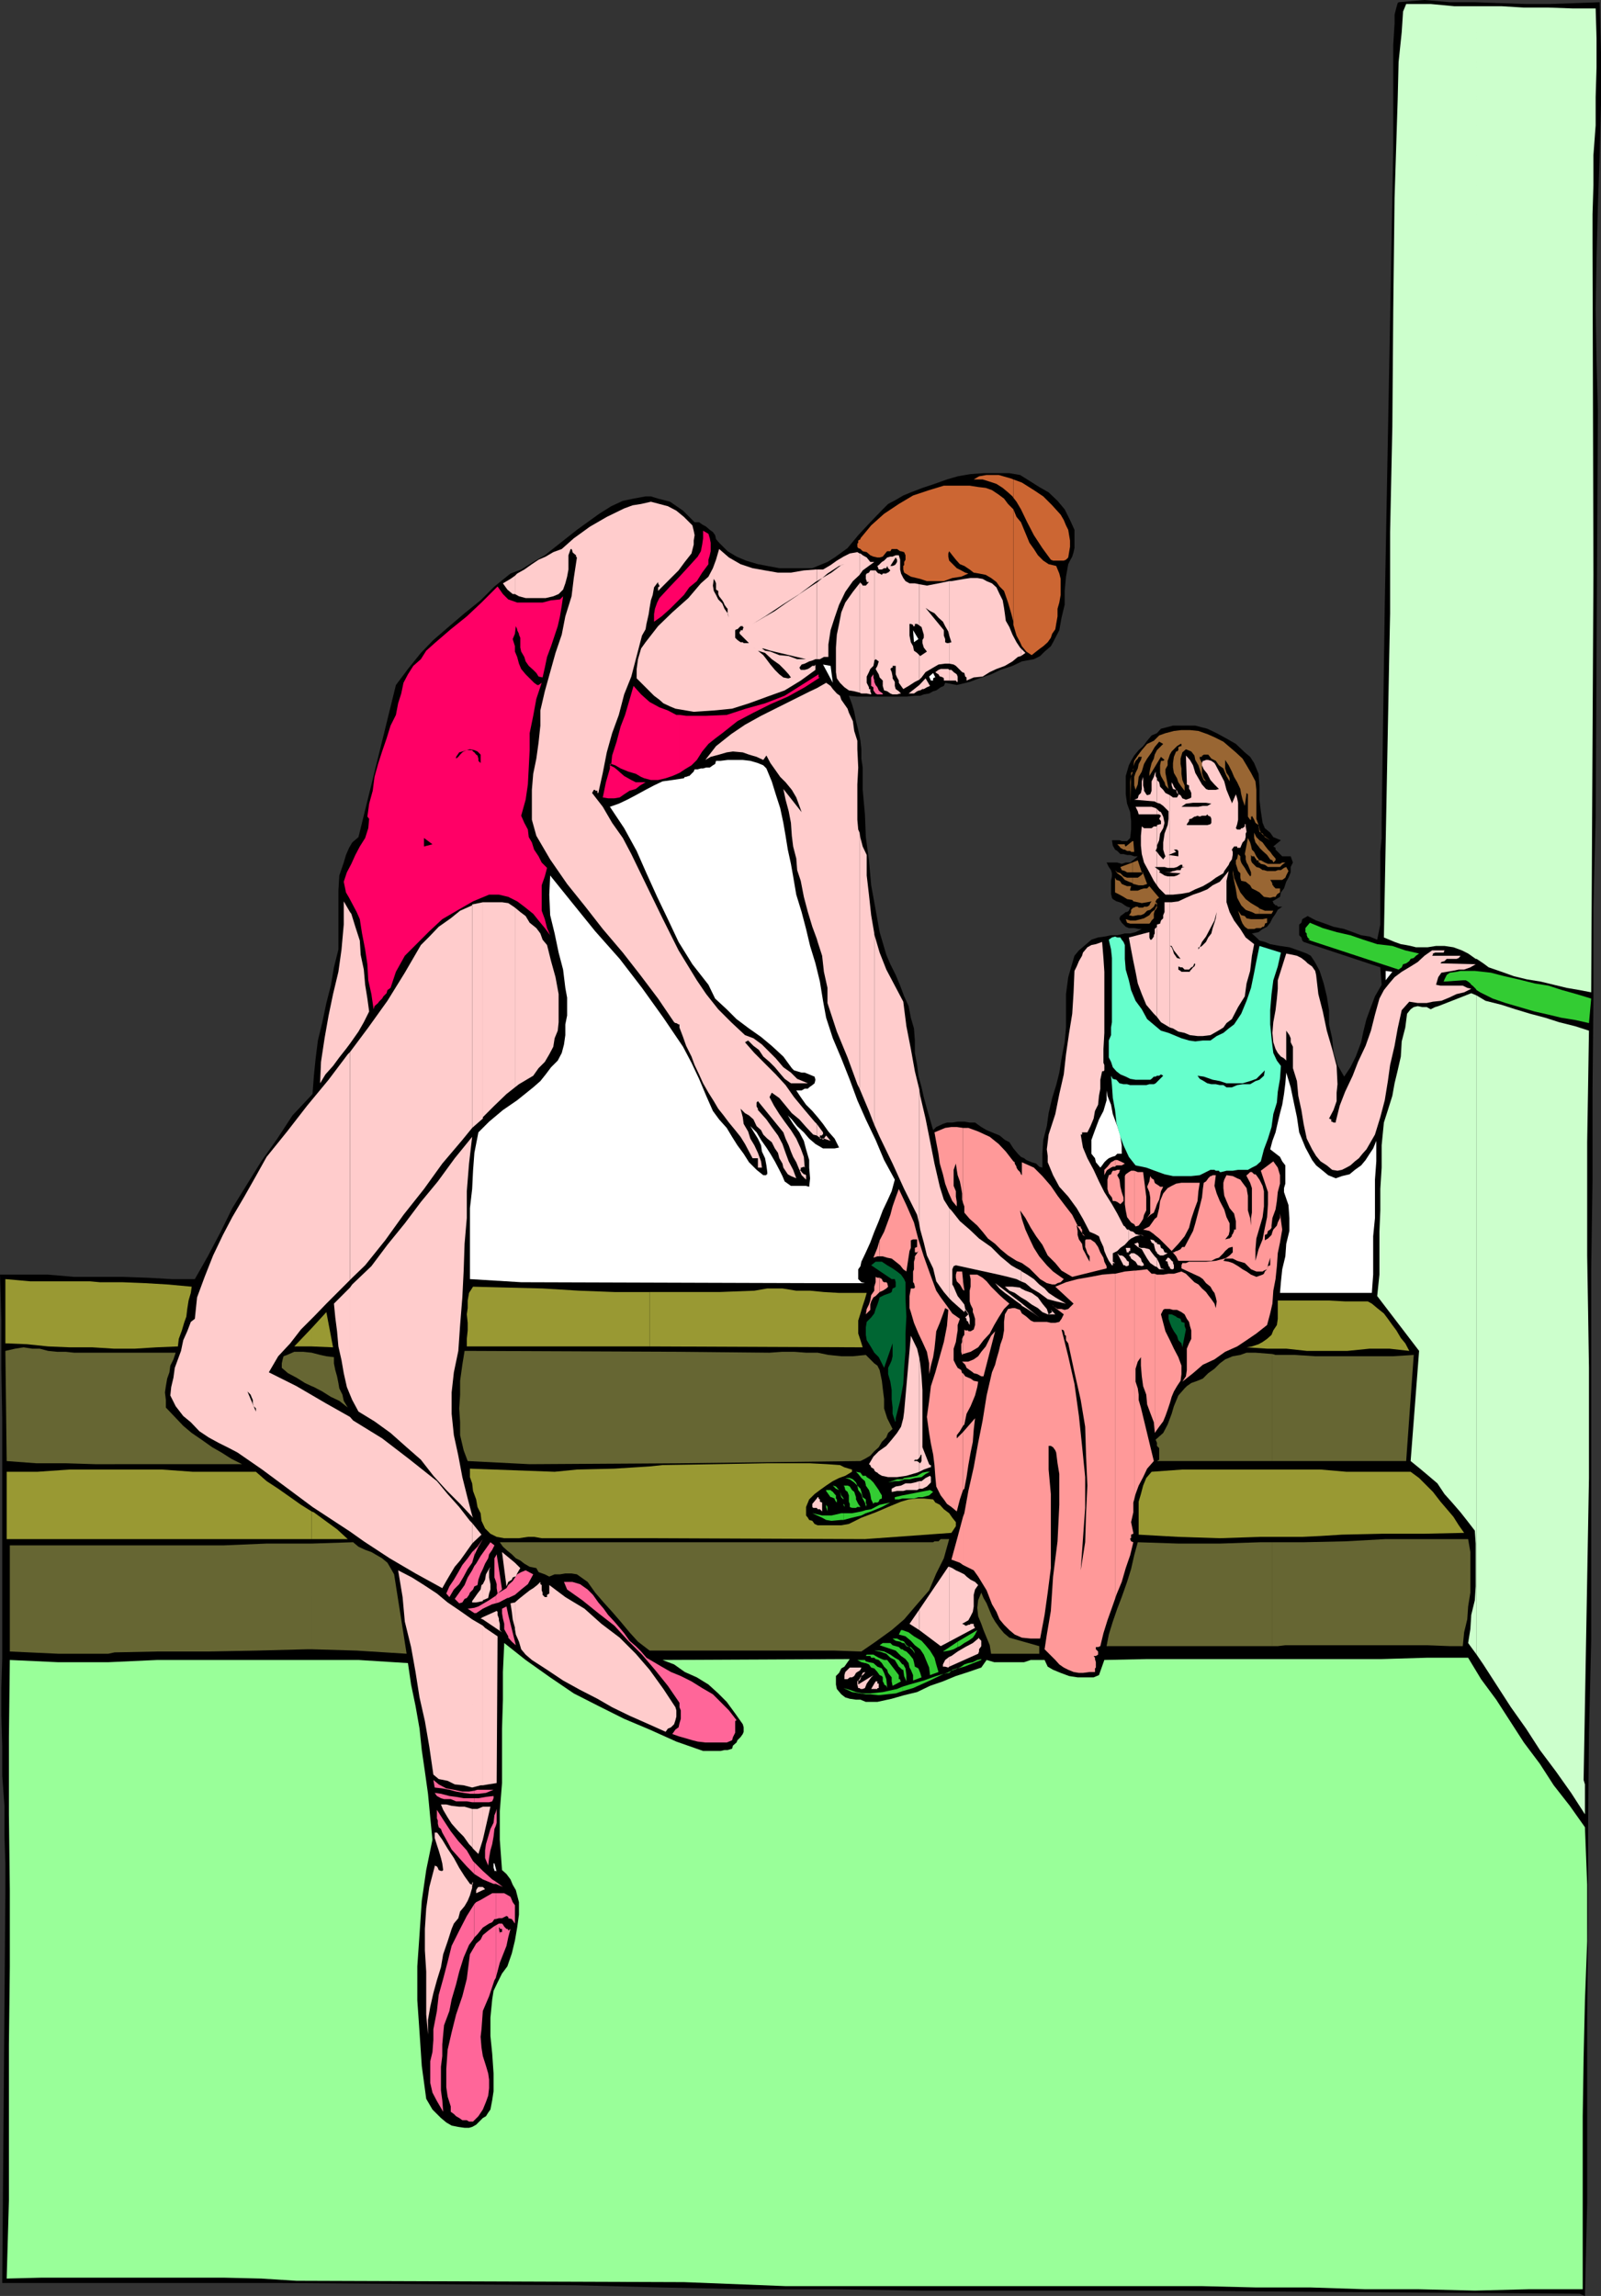 <svg xmlns="http://www.w3.org/2000/svg" width="359.102" height="514.801"><rect width="100%" height="100%" fill="#333333" stroke="none"/><path d="m358.402 92.098-.5 91-.5 20.402v20.398l-.199 20.2V264.5l-.3 20.098v83.3l-.5 20.903-.2 21.097V431L356 452.098v41.8l-.5 20.903-1.2-.5-70.097-.5-19.402-.203h-58.098l-19.5-.297h-19.402l-19.2-.403-19.398-.5-66.3-.5H.5l.703-87.398v-6.7L1 411.599v-6.7l-.5-6.8v-6.7L.3 384.7v-6.2l.2-6.5v-54.3l-.2-10.802v-10.8L0 285.8h10.8l5.802.5h11l5.601.199 5.2.3h5.3l2.899-5.1 2.898-5.5 2.602-5.302 3.398-5.5 3.102-5 3.601-5.097 3.399-5.203 4.5-4.797.3-4.102.399-3.898.5-4 1-4.102.902-4.3 1-3.899.7-4.102 1-4V199.7l.199-3.398 1-2.903.5-1.699.699-1.601.699-1.2 1.402-1.199 8.399-34.101L91.5 150l2.902-3.602 2.801-2.898 3.598-3.102 3.402-2.898 3.598-2.902 3.101-3.098 3.598-2.902 2.402-.899 2.7-1.699 2.601-1.5 2.399-1.902 4.8-3.797 5-3.602 2.7-1.699 2.601-1.2 2.399-.5 2.699-.5H146l1.602.5 1.199.298 1.5.402 2.902 2 2.598 2.598h1l.699.5.902.5.801.703.7.5.5.699.199.898.699.801 1.902 1.899 2 1.203 2.098.898 2.699.801 2.102.398 2.699.5h7.402l3.399-1.398 1.601-1 2.899-2.102L192.5 120l2.703-2.902 2.797-2.899 1.203-1.199 1.7-.902 1.699-1 1.699-.7 2.601-1 2.7-.898 2.8-1 2.399-.7 2.902-.5 2.899-.202h5.8l2.399.402 2.402 1.5 1.899 1.2 2.101 1.198 2 1.903 1.598 1.898 1.199 2.399 1 2.203v4.097l-.2.903-.3 1-.5.898-.398.801-.5 2.8-.301 3.2v3.098l-.7 2.902-.5 2.8-1.398 2.7-.5.898-1.402 1.2-1 1-1.399.703-2.699.5-2.101 1-2.7.898-2.101 1-2.7.899-2.101.8-2.898.7-2.602-.5-.297.703-.703.297-1 .703-.7.199-.898.5-1.199.2-.8.3h-1.2l-1.902.2h-11l-1.899-.2.7 1.898.5 1.7.398 2.101.5 2 .5 2.399.203 1.902v2.098l.297 2v5l.5 5.5.203 5.101.7 5.2.5 5.601 1 5.5.898 5 1.5 5.098.902 2.101 1.2 2.399 1 2.402.898 2.398 1 2.2.5 2.601.699 2.399.203 2.703v2.797l.5 2.703.297 2.398.703 2.602.5 2.199.7 2.598.699 2.402.699 2.398.699-.699 1.5-.699.902-.3h1.2l1.199-.2h1.5l1.199.2h1.203l1.399 1 1.199.698 1.199.5 1.703.7 1.2 1 1 .5.898 1.402 1 1.2.699.698.703.301.5.399.7.3.5.2 1 .3.699.7.699.203v-3.102l.199-3.101.8-3.098.403-2.902.797-3.399.902-2.898.7-2.801.5-3.2.699-3.6.3-3.302v-7.5l.5-3.8.899-3.098.5-1.7 1-1.202 1.402-1.2 1.399-1.199 1.5-.5 1.402-.199 1.5-.3h1.399l1.699-.4h1.199l1.203-.3 1.399-.7h-.7l-1-.202h-1.199l-.703-.297-.5-.5-.398-.403-.5-.8v-.2l.199-.5.3-.199.399-.3.5-.399h.3l.403-.3.297-.7-.7-.2-.5-.3-.698-.5-.5-.2-.7-.202-.8-.5-.2-.297-.199-.903V197.5l.2-1v-.7l-.2-.702-.5-.7-.5-1h2.399l1 .301.898-.3h1l.902-.7.801-.699h-.8l-.903-.3h-.7l-.8-.2h-.7l-.698-.7-.5-.3-.5-.902-.2-1.2h1.7l.5.2h1.199l.699-.7.203-1.898v-1.902l-.203-2-.7-1.899-.3-2.101V174l.703-2.402.5-1 .7-1.2 1-1.199 1-.898.898-1.203 1-1.2 1.199-.5.902-1 2.7-.699h5l2.699.7 2.101 1 2.2 1.199 2.101 1.203 2 1.898 1.2 1 .898 1.399.5 1.203.5 1.199.199 2.898v2.903l.3 2.597.403 2.602.5 1.2 1.2 1 .699 1 1.699.698-1.7 1.403.5.297v.402l1.5 1.5h1.899l.5 1.398-.5 1v1.2l-.5 1.203-.5.898-.5 1.5-.7.899-.198 1-1.7 1 .2.203v.199l.5.5h.3l.2.3h1l-1 .7-.5.898-.7 1-.5 1-.699.903-1 .5-.902.699-1.5.3 1 .9.699.698 1.203.301 1.2.5 2.199.399 2.101.3 2 .7 1.899.703.898.5.8 1.199.403.7.797 1.5.902 2.8.7 2.898.5 3.102v3.2l.699 3.1.3 3.098.899 2.903 1.5 2.597 1.402-2.097 1.2-2.403 1.199-3.199.5-2.398.699-2.801 1-2.7.902-2.402 1.5-2.597-.3-3.903-17.2-5.699-.3-.3-.2-.7-.5-.5v-2.398l.5-.403.2-.8 1.199-.7 1.902 1 2 .7 1.899.703 2.398.5 1.902.699 1.899.7 1.902.3 1.7.7.699-3.4V191l.3-3.102V184.5l.7-48.902 1.898-102v-23.5l.3-4.797v-2l.403-1.602.297-1 .203-.199L319.5 0l5.703.5h5.598l5.699.2 5.8.198h5.302L353.3.7l5.5-.2.3 11.5v11.3l-.3 11.5-.399 11.5-.3 11.5-.2 11.5.2 11.598.3 11.2"/><path fill="#c63" d="M227.3 139.398v.7l.7 2.402.8 1.5.403.898 1 1.2 1.2.8 1-.8.898-.7.699-.5 1-.898.703-1 .297-.902.703-1 .2-1.2.3-1.699V136.5l.399-1.402.3-1.7v-3.597l-.3-1.203-.7-1.7-1.699-.398-1.203-.8-1.2-1.2-.898-1.402-1-1.399-.699-1.699-.5-1.2-.703-1.702-1-1.2-.7-1.699v25.2"/><path fill="#c63" d="m227.3 114.2-1.198-1.2-.899-1.2-1.203-.902-1.5-1-1.398-.5-1.7-.199-1.902-.3h-5.797l-3.3 1-3.602 1.199-3.2 1.902-3.3 2.2-2.899 2.6-2.402 2.9v.198l-.5.301v.5l-.2.2v.699l.2.3.5.2.5.5.902.203.801.699.7.3.898.2h.5l.699-.2.8-1 .2-.202h.703l.297-.5h1.203l.7.5h.199l.699.203.3.699v1l-.3.5v.7l-.2.198v.801l.2.7 1.5.902 2.101.5 1.5.5h3.801l1.899-.703 2-.297 1.601-.703-.703-.2-.898-.5-1-.5-1.7-1.699-.199-.898v-.703l.2-.5.699.902.8 1 .899 1 1 .398 1.199.801.902.7 1.2.199 1.5.3 1.199.7 1.199.902.703 1 1 1 .899 2.598.699 2.402.5 1.898V114.2m-.001-2.602.7.902 1 1.7 1.402 2.898 1.5 2.902 1.899 2.898 1.902 2.602.5.2h2.399l.5-.2.5-.5.199-1.2.199-1.202v-1.399l-.398-2.398-.5-1-.5-1.203-.7-1.2-1.902-2.097-2-2-2.098-1.403-2.699-1.699-1.902-.699v4.098"/><path fill="#c63" d="m227.3 107.5-.5-.2-2.8-.8h-2.7l-1.698.3-1.2.7h2l1.598.5 1.5.5 1.402.898 1.2 1 1 .903.199.297V107.5"/><path fill="#fcc" d="m324 213.098-.2.5h-1.898l-.5.203v.297l-.199.203h6.399l-.399.5-.5.199H324.5l-.5.5-.7.2-.198.3 7.898.2-1.2.698-1.398.5h-1.199l-1.5.301-1.203.2-1.2.199-.698 1-.5 1.703 1 .199h5l1 .5.898.2-1.598.8-1.699.398-1.703.801-1.7.7-1.898.199-1.402.3h-2l-1.898-.3-1.7 1.902-.902 4.098-.7 3.902-1 4.3-.5 3.598-.698 4.301-1 3.801-1.2 3.898-1.902 3.301-.898 1-.801 1-.899.7-1 .902-.902.5-1 .5-1 .199-1.2-.2-1.198-1-1.399-.902-1-1.199-.902-1.5-1.2-2.398-.699-3.301-.5-3.102-.699-3.199-.3-3.3L290 239.5v-4.8l-.5-1v-.9l-.297-.702-.703-1v6.703l-.5-.5-.7-.403-.698-.8-.5-.899-.5-1.5-.2-2.101.2-2.399.5-2.699.3-2.602.2-2.199v-1.898l1.898-6 1.5.297.902.203 1 .5.899.699.5.5 1 .7.699 1 .203.898.5 4.3 1 3.903.899 4.297 1.199 4.101 1 3.801.199 4.098-.2 1.902v1.898l-.698 2-1 1.903.5.199v.5h.199l.3.2h.5v-.2l.899-3.602 1.203-3.097 1.7-3.602 1.199-3.101 1.699-3.598 1.199-3.402.902-3.598 1-3.602 1-1.898 1.2-1.5 1.199-1.402 1.601-1.2 2-1.199 1.598-1 1.5-1.398 1.703-1.203H324m-245.5 130.3 3.102 2.2 5.8 3.8 5.801 3.403 6 3.297.899-1.598 1-1.7.898-1.5 1.203-1.402 1-1.398 1.2-1.7.5-.702V341.5l-.5-.5-2.403-3.102-2.598-2.898L98 332.098l-6.297-5-6-4.598-6.5-4-.703-.8v25.698m0-25.698-5.5-3.102-6.5-3.797-6.2-3.102 2.102-3.601 2.7-2.899 2.398-3.101 2.902-2.899 2.801-2.898 2.899-2.903L78.5 287v-51.102l-.5.5-4.297 5.7-4.8 5.8-4.5 5.801-4.602 5.7-2.399 4.3-2.601 4.602-2.7 4.597-2.101 4-2.2 4.602-1.898 4.8-1.699 4.598-.5 4.801-.902.7L42 298.5l-.898 2-.5 2.398-.7 1.903-.699 1.898-.3 2.2-.5 2.101-.2 1.898 1.2 2.403 1.699 2.199 1.699 1.398 1.902 2 2.098 1.403L49 323.5l2.402 1.2 1.899 1 5.5 3.8 5.8 4.3 5.5 4.098 5.801 3.801 2.598 1.7v-25.7"/><path fill="#fcc" d="m78.5 312.7.5 1.198 1.402 2.602L84 318.7l3.602 2.6 3.601 3.2 3.2 2.8 2.8 3.598 2.899 3.2 3.101 3.101 2.7 2.899v-.297l-1-3.801-1.2-4.8-.902-4.802-1-4.597-.5-4.801v-4.8l.5-4.5 1-4.802.402-5.8.5-6.2.297-6 .203-6 .5-5.8v-6l.5-6.2.7-6L102 259.7l-3.797 5.2-3.8 4.601-3.602 4.8-3.899 4.798-3.601 4.8L79 288l-.5.7v24m0-24-3.598 3.6.301 3.098.399 3.102.3 3.398.7 3.102.5 2.898L77.8 311l.699 1.7v-24m.001-1.7.5-.5 2.902-2.8 4.5-5.602 4.098-5.7 4.602-5.8 4.101-5.7 4.5-5.3 2.2-2.7v-50.097.199l-2.7 1.2-2.101 1.698-2.7 1.903L96.301 210l-1.899 1.898-3.601 6.2-3.899 6.3-4.3 6-4.102 5.5V287m0-53 .5-.7 1.402-2 1.2-2.1 1.199-2.4-.399-2.902-.5-3.097-.3-3.403-.7-3.3-.199-3.2-1-3.097-.902-2.903-.301-.398V234m0-29.5-1.398-2.402v5.203l-.5 5.597-.7 5-1.199 5-1 4.801-.902 5.102-.801 5.297-.2 4.8 1.2-2L74.703 239l1.399-1.902 1.5-1.899L78.5 234v-29.5m27.402 218.398.2-.8h-.2zm0 0"/><path fill="#fcc" d="M105.902 422.098v.5l-.5-.2-.199-.3-1-1.399-1.203-1.898-1.2-2.203-1.398-2.098-1.199-2-1-1.402-.203-.2h-.5v1.2l.5 1.601.402 1.2.5 1.699.301 1.203.2 1.5-.2.199h-.3l-.5-.2-.2-.5-.203-.3-.5-.2v.2l-1.2 4.598-.698 4.8-.301 4.602v4.8l.3 4.798v9.601l.399 4.5v-3.3l.5-2.899.703-3.102L98 444l.902-2.902.5-2.899 1-2.898.899-2.801.5-1.2 1-1.202.402-1.5 1-1.2.7-1.199.5-1.199.5-1.7v-1.202m-.001-7.898.2.3 1.199 1.2 1-3.2v-7.402l-1.2.5h-1.199v8.601"/><path fill="#fcc" d="m105.902 405.598-1.699-.5H103l-1.7-.2-1.198-.3h-1.2l.5 1.203 1 1.699.899 1.398 1.5 1.7L104 411.8l1.203 1.699.7.7v-8.602m-.001-4.797 1.899-.5h.5v-35.8l-2.399-1.402V400.8m0-37.702-2.699-1.899-2.8-1.898-2.403-2-2.898-1.903-2.7-1.699-3.101-1.601 1 6 .5 5.5 1.402 5.703 1 5.597.899 5.7 1.199 5.3 1 5.801.902 6.2 1.2 1 2 .402 1.597.797 2 .203 1.902.5v-37.703m0-3.798h.899l1.5-.3v-3.8l-.301.198-.2 1-.698.903-.7 1-.5.699v.3m0-13.202.5-.5 1.598-1.5-2.098-2.598v4.598m0-6 .2.203-.2-.5zm0-87.2 2.399-2.097v-48.5l-2.399.5v50.097M108.3 423.8l.5-.202-.5-.5zm0 0"/><path fill="#fcc" d="M108.3 423.098h-1l-.198.203-.301.5v.699l1.5-.7v-.702M108.3 412.5l1.7-7.402h-1.7zm0-12.2 1.2-.202 1.902-.297.2-32.903L108.8 365l-.5-.5v35.8m0-37.202 4.302 2.902-.5-.5v-1.402l-.2-.797v-.403l-.3-.8v-.7l-.2-.199-3.101 1.399v.5m-.001-.5-.5.3.5.2zm0-3.598v-.2l1.2-.5.203-1 .297-.902V355.2l-.297-1.5v-1.601l.297-.797-.5.797-.5.902-.2 1.2-.5 1v3.8m0-108.201v-.3l2.602-2.602 2.7-2.597 1.898-1.5V203.5l-1.5-1-1.398-.2H108.3v48.5m7.2 114.5.203 1.2.7 1.598.5 1.703 1 1.199 1.398 1.2 3.402 2.198 3.598 2.403 3.8 2.097 3.899 2 3.3 1.903 3.903 1.898 4.297 1.899 3.8 1.703.5-.703.7-.297.703-.703.297-.899.203-.8V383.5l-.203-.7-2.7-4.1-3.097-4.302-3.101-3.597-3.602-3.602-4.098-3.101-3.8-3.399-4.301-2.601-3.598-2.7v1.903l-.5.297v.5h-.5l-.5-.5v-.5l-.203-.5v-1.2l-.297-.199v-.5l-.703.7-.898.699-.801.5-.899.703-1 .797-.5.402-.902.8v6"/><path fill="#fcc" d="m115.5 359.3-1 .2.3 1.898.2 1.7.5 1.902v.3-6m0-5.8h.203l.297-.7.402-.702.301-.5-1.203-1.2v3.102m0-3.102L112.602 348l1 7.7.398-1 .8-.5.2-.5.5-.2v-3.102m0-106.598.902-.702 3.2-1.899 1.199-1.699 1.402-1.402 1-1.7.899-1.699.3-1.898.7-1.703.199-1.899v-6.3l-.7-3.801-1-3.598-.898-3.602-1-1.199-.5-1.398-.902-1.203-1.5-1.2-.899-1.5-1.199-.898-1.203-1v40.3m0-110.6.902.5 1.5.398h4.5l1.7-.399 1.199-.5 1-1 .5-1.398.402-1.5.297-1.602V124.5l.5-1.402h.203l.2.5v.203l.3.297.5.402v.3l.2.2-.7 4.598-.5 4.101-1.402 4.5-.801 4.102-1.398 4.097-2.399 8.602-1 4.3v3.4l-.402 3.8-.5 3.598-.7 3.402-.3 3.598v6.703l1 3.597 3.101 5.301 3.801 5.5 4.098 5.102 3.902 5 4.5 5.297 3.899 5 4 5.3 3.601 5.301.297.2h.203l.5.3h.2v.7l.8 2.101.7 2 1.199 2.398.699 1.903 1 2.097.902 2 1.2 2.102 1.199 1.898 1 1.7 1.199 1.5 1.199 1.601 1.402 1.7 1.2 1.5 1 1.601.898 1.7.8 1.5h1.2v2.1h.902l-.199-1.402L170 258.5l-.797-1.7-.902-1.5-.5-1.6-1-1.7-.2-1.5-.5-1.902 1 1 .899.5 1 .902.703 1.5 1 .898.5 1 .899.903 1 .797.699 1.402.699 1 .3 1.2.7 1.198.203.903 1 1.5.7.398 1.199.5-.7-1.898-1-1.903-.699-1.898-.703-2-1-1.902-1.398-1.899-1.2-1.699-1.699-1.902-.203-.2v-.3l-.297-.5v-.899l.297-.3 5.703 7 .5 1.402.7 1.5.5 1.398.5 1.2.699 1.199.699 1.703h.3v-.5h.2l.5-.203.199.203-.2-2.403-.698-1.898-1-2.2-1.2-1.902L176 251.5l-1.2-1.7-1.198-1.902-1-1.898.5-1 1.699 1.2 1.402 1.698 1.399 1.7L179.3 251l1.5 1.7 1.601 1.698.801.2V252l-.5-.5-2.203-2.602-2.398-2.898-1.899-2.7-2.203-2.402-2.098-2.097-2.699-2.703-2.101-2.399.699-.398 1.2 1.199 1.203.898 1 1.5 1.399 1.2 1.199 1.203 1 1.199 1.199 1.398 1.402 1h3.801l-2.402-1-1.399-1.398-1.699-1.2-1.703-2-1.398-1.402-1.7-1.699-1.902-1.398-1.898-.703-3.102-2.899-2.898-2.898-2.7-3.403-2.101-3.097-4.098-6.703-3.601-7.2L145 198.5l-3.398-7-1.899-3.602-2.402-3.398-2.098-3.602-2.402-3.097.402-.703h.297v.203h.5v.5h.203l1-4.5.899-4.602 1.199-4.3 1.5-4.098 1.199-4.602 1.602-4 1.199-4.601L144 142.5l.8-1.402.2-1.2.5-2.199.203-1.398.297-1.703.402-1.2.301-1.699.899-1.199v.3l.3.5v.2l-.3.2v.8h-.2.2l1.199-1.2 1.699-1.702 1.703-1.7 1.399-1.898 1.5-1.902.5-2v-.899L155.8 120l-.2-1-.3-1.2-1.899-1.902-1.699-1.398-1.902-1-1.899-.5-1.902-.5-2.2.5-1.898.3-1.902.7-3.898 1.898-3.801 2.2-3.598 2.601-2.703 2.399-1.898.703-1.7 1-1.601.699-1.5 1-1.7 1.2-1.601.898-.5.5v4.101"/><path fill="#fcc" d="m115.5 129.098-1 .703-1.7 1 1 1.398 1.2 1h.5v-4.101m67.703 209 .2.3h.5l.5.5v-2l-.5-.199v-.5l-.301-.199v-.3h-.2l-.199.3v2.098m0-2.098-1 1.2v.698l.2.2h.8V336m0-81.402.7.5v-.5h.5v-.2h.199v-.5L183.203 252v2.598m0-44.098.2.7 1 3.1.398 3.598.8 3.602v3.398l2.102 6.403 2.399 5.797 2.199 6 .5 1v-57.399L192.5 186l-.2-2.2v-7.902l.2-3.8-.2-4.098v-1.902l-.698-2.2-.301-2.199-.899-1.898-.3-.903-1.399-2-.3-.898-.7-.5-.902-1-.5-.7-1-.702-2.098 1.203V210.5m0-56.2-1.5.7-3.8 1.898-3.403 1.7-3.797 1.902-3.601 2-3.102 2.098-3.398 2.703-2.399 3.097 1.2-.699 1.898-.5 1.699-.5 1.402-.199 2.2.2 1.398.5 1.703.5 1.5.698.7-1 .898 1.7 1 1.402 1.199 1.7 1.203 1.198 1.399 1.7 1 1.703.699 1.898.5 1.399-4.098-5.2.5 2.403.7 2.597.5 2.602.199 2.898.3 2.403.7 2.699.199 2.598.8 2.402.7 3.598.902 3.402 1 3.3 1 2.7v-56.2m0-6.5h.7l.898-.5h1v-2.8l.5-3.2.902-2.8 1-2.902 1.399-2.899 1.699-2.398 1.5-1.403v-4.8l-.5-.297-1.7.297-1.398.703-1.5.898-1.402 1-1.7 1h-1.398v20.102"/><path fill="#fcc" d="M183.203 127.7h-.3l-2.602.198-2.899.5H174.5l-2.898-.5-2.801-.5-2.7-.898-2.601-1.5-2.2-1.902-.698 2.402-.7 1.898-1 1.903-1.699 1.5-2.8 3.297-3.602 3.203-3.2 3.097-2.8 3.602-1 1.398-.7 2.403-.3 2.199v2.098l3.902 3.902 1.2.898.898.801 1.5.7 1.199.5 4.102.699 4.5-.297 4.101-.403L168 157.7l4.102-1.5 3.898-1.398 3.602-2.203 3.3-2.399V149l-.199.3h-.5l-.5.4-.5.3-.703.2h-.898l-.301-.5.5-.7.699-.2 1-.5.703-.202.7-.297h.3v-20.102M192.8 378.5l.2.2h.5l.5-.2.203-.5.2-.5.5-.7.5-.702.5-.5-3.102 1.902v1m-.001-1-.3.2v-.9h.3v-.3l-.5.5v.7l.2.8h.3v-1m0-.7.2-.3.203-.7.297-.202.5-.5v-.7.5l-.5.2-.297.703-.203.297-.2.402v.3m0-2.202.2-.2.203-.5h-.402v.7m-.001-.7h-2.198l-1 1-.2.7v.902h.7l.5-.402h.5l.5-.297.398-.703.3-.2.5-.3v-.7m0-129.8 2.102 5 1.2 3.101v-42.898l-.7-4.102-.5-4.601-.5-4.297v-4.602l-.902-1.898-.5-1.903-.2-1.199v57.399m0-88.798.403.2h1.2l1 .2v-.2l-.2-.5v-.5h-.3v-.402l-.5-1v-1.399l.5-1 .3-.699.7-.7.199-1v-20.402h-.899l-.3.5-.5.2-.2.3v.903l.2.5v.199h.5l-.7.8h-.703l-.297-.5H193v-.3l-.2.3v24.5"/><path fill="#fcc" d="m192.8 130.8-1.5 1.9-1.698 2.398-.899 2.203-.5 2.597-.5 2.403-.203 2.898v5.5l.203 1.399.7 1 1 1 1 .703 1.199.199 1.199.3v-24.5m-.001-1.902.7-1 2.602-1.898h-.899l-.8-1-.903-.5-.5-.402h-.2v4.8m3.302 249.802h.699v-.2h.3v-1h-.3v-.5h-.399l-.3.5v1.2m0-1.2-.7 1.2h.7zm0-47.8.3.3.399.2.3.3.7.398 1.402.301h2l2.098-.3 2.402-.7.5-.199v-25.5l-.5-2.102-1.402-2.898-1.5 17-.2 1.5-.5 1.898-.898 1.403-1.203 1.5-1.2 1.398-1.698 1.2-1 1v3.3m0-3.301-.2.2-1 1.703.301.199.2.5.5.3.199.2v.2-3.302m0-74.198 1.199 2.698 2.902 6 2.598 5.7 2.902 5.8.5 2.102v-30.2l-1-4.1-.902-5-1-5.102-.7-5.5-1.898-3.598-1.902-3.602-1.5-3.8-1.2-4.098v42.7m.001-104.102.3-.297.7.5-.301 1-.399.699.399.7.3.5.2.698.699.7v1.203l.3 1 .7.199.703.5.5.2h1l.7-.2h.199l-.5-.5-.7-.5-.199-.7v-.902l-.5-.8v-.399l-.203-1-.297-.699.297-.3h.203v-.4h.7v1.9l.3.698.399.7v.5l.5.703.5.699 1.199-.7 1.402-.902 1-.5V131l-1-.2H204l-.898-.5-.5-.702-.5-1-.2-.899V125.5l-.3-1h-.7l-.699.3h-.5l-.703.2-.7.7-.5.3-.698.7-.301.198.3.801h.7l.5-.3h.5l.199-.5.203.5.5.5-.5.5H199l-.2.199h-.8l-.2.3-.5-.3h-.198l-.301-.2-.399-.5h-.3v20.2M206.203 365.5l4.797 3.598 1.902-1V351.3h-.199l-6.5 9.597v4.602"/><path fill="#fcc" d="m206.203 360.898-2.203 3.2 2.203 1.402Zm0-27.098h.7l1-.5.898-.902V331.2l-.2-.3-1 .5-.898.699h-.5v1.703"/><path fill="#fcc" d="m206.203 332.098-1 .3-.902.2h-1.2l-1 .5-1.199.203-.902.5v.699h.203l1-.2h1.399l.699-.202h2.402l.5-.297v-1.703m0-2.098 1-.5 1.399-.5h.199v-.5h-.2l-.199-.2-1.5-3.8v-12.8l-.199-3.102-.3-2.899-.2-1.199V330m0-55.5.2 1.2.8 2.898.7 2.902 1.398 2.898.699 2.903 1.703 2.398 1.2 1.399v-20.2l-1.2-1.898-.902-2.902-1.2-5.2-1-5.097-1-5-1.199-5.102-.199-1.398V274.5m0-119.7h.2l.5-.3h.3l.7-.402.699-.297-1-1.703-1.399 1.5v1.203m0-1.203-2.402 1.902H205l.703-.5.5-.2v-1.202m0-1.2.5-.5.899-1.199 1.699-1L210.5 149l1.5-.2h.902v-18.5l-2.402.5-2.598.5-1.699-.3v21.398m6.699 221.302 6.5-2.9.2-.5v-.5l.5-.702v-1.2l-.5-.5v-.199l-.2.2-1.199 1-1.703.902-1.7 1-1.398 1-.5.199v2.2"/><path fill="#fcc" d="m212.902 371.5-.902.7-.5 1v.5h.5l.703.198.2-.199V371.5m-.001-3.402 5.801-3.098-.3-.5v-.402h-.7l-.203.203h-.297l-.402.199h-.301l-.2-.2-.5-.202 1.403-.797.5-.903.5-1 .2-1.199v-2.601l.3-1.2.7-1-.7-.699-1-.5-.902-.699-.5-.5-1-.5-.899-.402-.8-.5-.7-.297v16.797m0-77 .7.703 2.699 2.398.199-.5.703 1-.703.7.3.3v.399l.403.3v.2l.297.5v-1.399l-.297-1.199-.703-1-.2-1-.698-.902-.801-1-.399-.899-.5-1.199-.3-.5v-3.402l.3-.7.5-.199 9.598 2.102 2.102.5 1.898.5 1 .5v-2.403l-1-.5-1.2-.699-2.398-2-2.101-2.101-2.7-1.899-2.101-2-2.2-1.898-1.898-2.403-.5-.5v20.2m0-138.5h1.5l.2.3h.199V151.7l-.2-.5-.699-.5-.5-.5h-.5v2.399"/><path fill="#fcc" d="m212.902 150.2-.199-.2H211l-.5.2-.7.5.2.198.5.301.3.5h.2l.5.2.203.199v.5h1.2v-2.399m-.001-1.399 1 .2.5.3 1.399 1.4.5.198.199.801.3.2v.699l1.602-.7 2-.199 1.598-1 1.5-.699 1.902-.7 1.7-1 1.199-1 .699-.202v-1.7l-.2-.199L228 144l-.898-1.7-.7-1.702-.8-1.399-.2-1.5-.199-1.398-.3-1.703-.7-1.399-.703-1.5-1-.898-1.2-.5-.898-.5-1.199-.203h-1.5l-1.402.203-2.899.5h-.5v18.5M229 292.5l.203.3 1.2.7 1.5 1 1.199.898-4.102-3.3v.402m0-.402-5.797-4.399 1 1.2 1.2 1 1.398 1 1.199.902 1 .699v-.402m0-1.2 1.203.7 1.2.902 1.398.8 1 .9 1.199.5h.203l-.402-1.2-1-1.2-1-1.402-1.399-1-1.402-.5-1-.5v2m0-2-.2-.199-1.698-.199h-1.7l1 .898 1.2.5 1.398 1v-2m0-1.598 1 .4 1.402 1.198 1.7 1 1.898 1.403 1.902.5 2.2.5-2.399-1.403-1.5-1-.902-1-1.2-.898-1.199-1.2-1.5-1-1.199-.702-.203-.2v2.403"/><path fill="#fcc" d="m229 147.098 1-.7-1-1zM253.203 283.2v-.302l-.402-.199-.301-.5-.5-.5-.398-.199h-.5l-.5-.5 1.398 2.7h.3l.2.198h.3l.403-.199v-.5m0-1.699.297.2.203.5.7.5.3.198.5.801h.2l.699.2.5-.2-.2-.5-.3-.3-.2-.7-.699-.699-.8-.5h-.7l-.5.5m0-1h.297v-.7h-.297v.7m0-.7h-.703l.3 1.2v-.2h.403v-1m0-1.702.5-.399 1-.5 1.2-.3.699.3-.5-.3h-.7l-.699-.2-.5-.5-.703-.199-.297-.3v2.398"/><path fill="#fcc" d="M253.203 275.7h-.402l-.5-.7-.301-.2-1.398-2.702-1.2-2.098-1.699-2.7-1.203-2.402-1.2-2.597-1.398-2.602-1-2.398-.5-2.903h.301v-.5h1.2l.699-1.398.699-1.7.3-1.702.7-1.399.199-2 .3-1.601v-2l.403-1.899h.297l.203-.199v-1.2l-.203-.5v-3.1l.203-3.602v-13.7l-.203-3.097-.297-3.602-1.402.5-1 .2-.899.5-1 1.199-.199.703L242 215.5l-.5 1.2-.5 1-.2 4.8-.3 4.8-.7 4.298-.698 4.8-.5 4.5-1 4.403-.899 4.5-1.5 4.597-.203 1.7-.2 1.601.2 1.5v1.399l1.203 2.902 1.399 2.598 2 2.203 1.898 2.597 1.402 2.403 1.5 2.898 1.2.5.898.5.3.899.7 1.5.203.902.5 1.2.5 1 .7 1h.199v-.5h.5v.5-.5l-.5-.302V281l1-.5.699-.7 1-.702.902-1v-2.399m0-65.499.5 2.698.5 2.602.5 2.398.5 2.602.899 2.398 1 2.403 1.699 2 .699.699v-20.2l-.5.5v1l-.2.4v.3l-.5.7h-.3l-.2-.5V209l-4.597 1.2m6.297 73.898.5.5h1.203l-.8-.2L260 283.2l-.5-1v1.899"/><path fill="#fcc" d="m259.5 282.2-.5-.5-.7-.9-.5-.702-1.198-.297h-.7l-.5-.203v-.7l-.199-.3-.8.3.8.7.899.5.5.902.699 1.2.699 1 1 .698.5.2v-1.899m0-1.399v.2l.703.5h.7l1-.5-.7-.2-.3-.702-.5-.297-.2-.703-.703-.2v-.3 2.203m0-2.203h-.297l-.402-.5-.801-.2.3.7.5.3.2.903.203.699.297.3v-2.202m0-50.598.902 1.2 1.5.898.5.3v-28.097h-1.199v2.199l-.3.7v.698l-.5.5-.2.7-.703.203V228m0-29.5.5.7 1.402 1.398h1V178.3l-1-.5-.5-.703-.699-.7-.203-1-.5-.5v-.398 5.5l.703.2.7.5 1.199 1.198v1.7l-.2 1.402-.699 1.898-.3 2v1.602l.3 1 .2.5-.5.7-.903-1-.5-.7v7.5"/><path fill="#fcc" d="m259.5 191-.297-.2.297-.702V185.3h-.7l-.5.398h-1.698l-.5-.398-.2 2.097v2.2l.2 1.902.5 1.898 1.199 2.2 1 1.902.699 1V191"/><path fill="#fcc" d="M259.5 190.098v-.5l.5-1.2.203-1.5.7-1.199.3-1.199-.3-1.402-.5-1-.403-.2-.5-.5v1.2h.5l.402.3-.402.7.402.5v.703h-.199l-.703.199v5.098"/><path fill="#fcc" d="m259.5 181.398-.297-.199-.902-.3h-3.598l.5 1 .2.699h4.097v-1.2m0-6.898-.297-.5v-1l-.203.5-.2.7-.5 1v2.1l-.3.798-.7.203-.198-.203-.5-.797v-.403l-.2-.8v-1.899l.2-.699-.2.7-.3 1v1.698l-.2.903-.5.5-.199.699-.8.3 4.597.4.5.3v-5.5m2.902 109.598v.3l.399.2h.3l.2-.2v-.699l-.2-.5v-.3l-.3-.2-.399-.5v1.899m0-1.898-.3-.2h-.2l-.5.7.5.198v.301l.2.5v.2l.3.199v-1.899m0-51.801.7.2 1.199.703 1.402.297 1.2.5 1.699.203h1.199l1.699-.203 1.402-.797 1.5-.903.7-1 1.199-.898 1.402-2.7 1.5-2.402.399-2.898.8-2.8.399-3.4.5-2.6-1.899-1.5-1.199-1.9-1.402-1.902-1-1.898-.7-2.2v-4.8l.5-2.2-2 2.4-1.601.8-1.2.898-1.698.7-1.5.5-1.602.703-1.7.797-1.5.203h-.398v28.097"/><path fill="#fcc" d="M262.402 200.598h.7l1.898-.2 1.703-.3 1.399-.7 1.699-.699 1.699-1 1.203-.898 1.7-1 .199-.5.5-.703.5-.7.199-.5.5-.699.199-1V191l-.2-.5.5-.7h.7v.298h.703l.2-.5.3-.7.5-.5.2-.699v-.8l.199-.399-.2-1.2v-.5h-.199v.5l-.5.4h-.3l-.2.3h-.703l-.297-.3.297-.9.203-1V180l-.203-1-.297-.902-.902 2.101V180l-.5-1.2-.7-1.702-.5-1.899-1-1.898-.898-1.703-.3-.5-.7-.5-.703-.2h-.5l-.5.2h-.2l-.198.5v.5l.398.902.8 1 .7 1.398.902 1 1 1-.699.2H271l-.5-.2-.898-1-.801-1.398-.7-1.2-.5-1.702-.699-1.2-.902-1 .203 5.801v.7l.5.199v.8l.2.2.3.703v1l-.3.199-.903.3-.797-.3-.402-.7-.5-.202v.203l-.301.5h-.898l-.7-.5v22.297"/><path fill="#fcc" d="m264.3 178.098-.3-.797-.2-.203.2.703.3.297m-.5-1-.5-.7-.198-.5-.301-.5v.7l.3.8.7.2m-79.899 78v.203h.5zm.5.202.2.298.199-.297zm.398 0 1.5.5-1-1.202zm-5.5 7 .5 1.2 1 1v-1l-.3-.2h-.2l-.5-.5-.198-.3-.301-.2m55.902 32.4h1.5l-1-1 .297.5-.797.5"/><path d="m201.203 126-.3.5-.2.2-.5.198h-.5l1.2-1.898.3.5v.5M168.8 139.898l2.802-1.699 3.898-2.601 3.8-2.399 3.602-2.699 3.598-2.102 2.203-1.699.7-.199-1.2.398-2.601 1.7-2.2 1.902-2.601 1.7-2.2 1.5-2.398 1.6-2.402 1.7-2.598 1.5-2.402 1.398M163.5 138.5l-.297-1-.703-1-.5-1.2-.898-.902-.5-1-.5-.898-.2-1.2.2-1.5.3.5.2.5v1.4l.5.3v.7l.199.5.3.398.399.5.3.5.2.5.5.703.203.199v1.2l.297.8"/><path fill="#f06" d="m126.3 133.7-.3 2.1-.398 2.4-.5 2.198-.7 2.102-.8 2.398-.899 2.403-.5 2.398-.5 2.2-.902-.2-.5-.8-.7-.7-1-.898-.699-1-.3-1-.7-1.203-.199-.899V143l-.3-.7v-.202L116 141.3v-.203l-.297-.7-.203 1.7-.5 1.203.5 1.597v1.2l.5 1.203.402 1.5.5 1.199 1 1.2 1.899 1.898.699.5h.3l.7-.5-1.2 3.601-.698 3.801-.801 3.898v3.801l-.2 3.899-.199 3.8-.5 3.403-1 3.597.7 1.602.8 1.5.2 1.7.699 1.198.5 1.602 1 1.5.699 1.398 1.203 1.2-.5 1.902-.703 2v5.7l.703 1.898.5 2 .7 1.601-1.2-1.601-1.402-1.7-1.2-1.5-2-1.597-1.601-1.203-2-1-2.098-.5h-2.199l-3.601 1.5L102.8 204l-3.598 2.098-2.902 2.703-5.5 5.5-2 3.597-1.2 3.602-.699.5-.199.7-.703.698-.297.5-.703.7-.2.3-.8.7-.2.703-.5-3.403-.698-3.097-.2-3.602-.5-3.3-.699-3.598-.5-3.203L80 204.5l-.797-1.5-.902-1.7-.7-1.202-.5-2.399.7-2.101 1-1.899.902-2 1-1.898 1.2-1.903.699-2.199.199-2.101-.399-.5.399-2.899.8-2.898.399-3.102.8-2.898.903-2.801 1-2.902.899-2.899 1.199-2.398.5-2.602L90 155.5l.5-2.402 1-1.899 1.203-1.898 1.7-1.5 1.199-1.903L97.5 144.2l3.602-3.101 3.601-2.899 3.297-3.101 3.602-3.598 1.199 1.7 1.199 1.198 2 .7h5.703l1.899-.5 2-.2.699-.699m26.101 39.6 1.2-.8 1.5-.902 1.199-1.2 1.199-1.898 1.402-1.7 1.5-1.202 1.598-1.2 3.402-2.699 3.598-1.898 3.8-1.903 3.903-1.699 3.797-2.101 3.402-2.2h-.3v-.699L176 156l-4.398 1.7-4.301 1.198-4.301 1.403-4.598.199h-4.5l-1.5-.2v13"/><path fill="#f06" d="M152.402 160.3h-.699l-1.902-1-1.899-.702-2.199-1.2-1.902-1.699-1.7-1.898-.898 3.097-1 3.403-1 2.597-.902 3.403-1 3.097-.2 1.903.899.297 1.203.703 1.7.699 1.699.5 1.199.7.699.3 1.5.398h1.602l1.699-.398 1.5-.5 1.601-.7v-13m0-25.902 1-1 1.2-1.699 1.699-1.398 1.199-1.903 1.402-1.898v-1l.301-1 .2-.902v-1.899l-.2-1-.3-1-1.2-.699v1.7l-.203 1.398-.297 1.5-.703 1.203-1.898 2.097-2.2 2.403v5.097m0-5.098-2.101 2.2-2.399 2.598-.5 1-.5 1.402-.199 1.2v1.698l1.7-1.199 1.898-1.699 2.101-2.102v-5.097"/><path fill="#f06" d="M137.102 171.3h-.301v.298zm-.302.298v.703l-.898 3.097-.699 3.403 1.2.199h1.398l1.199-.2 1-.702 1.203-.797 1.399-.403 1-.8 1.199-.7h-2.2l-1-.5-.699-.398-.902-.5-.797-.7-.902-.8-.5-.402-1-.5"/><path d="m211.703 141.3-4.101-5 1 .7 1 .5.898 1 1 .898.5 1 .703 1.2.2.902.5 1.5-.7.2h-.3L212 144v-.7l-.297-.8v-1.2m-6.703-.902h.203v-.5h.5l1 .7.2.703.3 1V143l-.3.5v.7l.3 1 .7.898-1.5 1-.7-.7-.703-.5-.2-1-.5-.898-.3-1.5v-2.602h.3l.5.2v.3h.2m-39.098 1.7 2.098 2.101h-1.2l-.198-.199h-.5l-.7-.5-.5-.5v-1.7l.301-.202h.2l.699-.7h.5v.2h.199l-.2.5v.203h-.5v.297h-.199v.5"/><path fill="#fff" d="m205.203 140.398.797.903-.797-.903M205 144l-.2-2.7 1.2 2zm0 0"/><path d="m169 145.2 1 .698 1.602.5 1.5 1.403L174.8 149l1.199 1.2.902 1 .5.698-.5.2h-.199l-1-.2-.902-.699-1-1-1-1.199-.899-1.2-.699-.902-1.203-1-1-.699M180.8 147.8h-2l-1.898-.702-2.101-.2-2-.8-1.2-.2-.699-.5h.301l1.598.5 8 1.903"/><path fill="#fff" d="M186.8 153.098 184.603 149l1.699.3zm23-1.2h-.198l-.301.2v.5h-.5l-.399-.899.899-.8.5 1"/><path fill="#f69" d="M198 155.5v.2h-1.2l-.398-.2-.5-.7v-.702l-.5-.297v-1.903l.5-.699v.7l.2.699v.3l.3.7.399.5.3.703.2.199.699.5"/><path d="m107.8 171.098-.5-.5v-.5l-.198-.7-.301-.199-.399-.5-.3-.199-.2-.3h-1.199l-.703.3-.297.2-.5.5-.402.5-.5.398v.3-.699l.699-1 .703-.199 1-.3.7-.2 1 .2.699.3.699.7v1.898"/><path fill="#fff" d="m177.902 196.5.7 4.098 1.199 3.902 1 3.8.902 3.798 1.2 3.902 1 4.098.699 4.3.699 3.801 1.5 4.602 1.902 4.5 1.899 4.797 1.699 4.601 1.902 4.301 2.2 4.598 1.898 4.5 2.402 4.402-.703 2.598-1 2.203-1 2.097-.898 2.403-1 2.398-.899 2.399-1 2.203-1 2.097-.203 1-.5.7v2.203l.703.699.797.2h.902-14.101l-63.899-.2-11.5-.7v-15.902l.5-4.3.2-4.098.3-4 .899-4.602 2.402-2.398 3.098-2.602L116 246.7l3.602-2.898 1.601-1.403 1.2-1.5 1.199-1.597 1.5-1.5.898-1.703.5-1.899.3-2.101V229.7l.403-2v-4l-.402-2.199-.5-4.102-1-3.8-.899-4.297-1-4.102-.199-4.601.2-4.297 5 6.199 5.097 6.3 5.5 6.2 5 6.5 4.8 6.7 4.403 6.5 1.899 3.6 1.699 3.598 1.601 3.801 1.5 3.399 1.399 1.902 1.699 1.898 1.203 2 1.2 1.903 1.398 1.898 1.199 1.899 1.703 1.703 1.5 1.199h.7v-.2h.199v-.5l-.2-1.5-.3-1.6-.7-1.5-.199-1.4-.703-1.5-1-1.6-.7-1.2-1-1.7 1 1.7 1.403 1.398 1 1.7 1.2 1.703.898 1.398 1 1.7 1 1.902.699 1.398.5 1.2.703.5.7.5h3.398l.699.199.203-1.899-.203-2.398v-1.703l-.7-2.399-.5-1.898-1-1.903-1.398-1.898-1.199-1.902.899.902 1.199 1.5 1.5 1.398 1.199 1.403 1.402 1.199 1.7 1h2.601l1-.2-1-2-1.402-1.6-1.2-1.7-1.199-1.5-1.199-1.402-1.402-1.399-1.2-1.699-1-1.5h1.2l.699-.402h.703l.297-.297.703-.5.5-.403.2-.8-.2-.7-.5-.199-.703-.3-1-.399h-.7l-1-.3-.698-.2-.5-.5-1.899-2.602-2.601-2.398-2.399-2-2.703-1.902-2.797-2.098-2.203-2.2-2.598-2.402-1.5-3.097-3.601-4.602-3.098-5-2.402-5.101-2.399-5L145 195.8l-2.2-5-2.8-5.102-3.2-4.8 2-.7 1.903-.898 1.899-1 2.199-1.203 1.902-1 1.899-.899 2.199-.3 2.601-.399.2-.3h.3l.5-.2h.2l1-1 .199-.5h.699l.703-.2h.5l.7-.202h.8l.7-.5.5-.297.199-.703h1l1.601-.2h3.399l1.699.2 1.699.5 1.203.5.7.703 1.199 2.898.898 2.899 1 3.101.703 3.301.5 2.898.5 3.102.7 3.2.5 2.8"/><path d="m265 180.898 1-.699 1.602-.199h2.898l1.203.2h1.2-1.2l-.902.5h-1l-1 .198H265m4.8 4.102h-3.597v-.2l.5-.702v-.297l.2-.203h.3l.7-.5h.199l.5-.2.5.2.5-.2h.898l.3-.3.2.3.5.2.203.5v.902l-.203.3-.7.2h-1m-174.698 4.8v-1.902L97 189.301zm0 0"/><path fill="#963" d="M254 207.098h3.8l.2-.2.3-.5.5-.5v-1l.2-.699.203-.199.297-.5v-1l-.297-.2v-.202l.297-.5.5-.297-2.2-2.602-.5.5h-.698l-.7.2-.699.3H254v2.102l.203.297 1 .203.899.199 1.199-.2 1-.202-.301.402-.2.5-.5.3h-.698l-.2.2h-1l-.199-.2h-.5l-.3.2h-.2l-.203.2v1.698h.203l1-.199h.7l.699-.3.699-.7L258 204l.8-.7.403-.8.297.5-.5 1-.7.5-.5.7-1.198.698-.7.2-1.199.3H254v.7m0-.7h-.5l-1-.3.3.8.7.2h.5v-.7m0-2.698-.297.3v.5l-.203.398-.297.301.797.2v-1.7m0-3.999h-.5v-.302l.203-.699h-.902l-.5-.199-.7-.3-.3-.5-.2-.2-.699-.2-.3-.5v3.298l1 .5.898.5.8.5 1.2.203v-2.102m0-1.699.203.2 1.2.3h1l.898-.3-.899-2.4-.5.5-.699.5H254v1.2"/><path fill="#963" d="M254 196.8h-1.2l-.8-.3-.7-.7-.698-.202-.5-.5.5.703 1 .699.699.8.902.4.797.3v-1.2m0-1.202h2.102l-.899-2.7-1.203.5v2.2"/><path fill="#963" d="m254 193.398-2.7 1 .302.7.699.203.5.297H254v-2.2m0-2.398h.402l-.199-2.402H254V191m0-2.402-1.5 1.203-.2-.203v-.297h-1.698l.5.5.199.297.699.402h.3l.5.3h.7l.203.2H254v-2.402M254 173l-.297.3v.7l.297-.7v-.3m28.5 35.098h.3l.403-.297h.297l.203-.5v-.203l.5-.2v-1l-1 .2h-.703v2m0-2h-1.898l-1-.2-.399-.5-.8-.199-.7-1 .7 2.2.3.699.5.703.399.297.3.203h1.399l.5-.203h.699v-2m0-1.2h2.703l.399-.699h-1.899l-1.203-.5v1.2"/><path fill="#963" d="m282.5 203.7-.2-.2-1.698-1-1.2-.902-1.199-1.5-.703-1.598-.7-1.7-.3-1.702v.703l.3 1.699.403 1.898.297 1.903.902 1.699 1 1 .5.2.899.3.8.398h.899V203.7m0-3.602 1 1 1.402.203.7-.203h.5l.3-.5.2-.2.5-.3v-.899h-1l-.5-.5v-.199h-.2v-.3l-.199-.5-.3-.4h2.699l.699-.5.199-.5.5-1-.5-.902-.5.2-.7.5h-.698l-.5.203h-1.899l-.703-.203h-.297l-.703-.5v5.5m0-5.5-.7-.2-1-1-.198-.5V191.7l.199.301h.5l.3.5.2.2v.198h.5v.5h.199v-.5l-.2-.199-.5-.699-.5-1-.5-.5-.198-.902-.2-.7-.5-1-.699 3.602.2.5v.7l.199.698.3.5.5 1.2.2.5v.703l-.2.199-.5-.7-.3-.5-.399-.702-.5-.7-.3-.5-.2-.699v-.7l-.5-.5-.203 1-.297.398v.801l.297.899.203.703.5.5v1l.2.699 1 .2 1 .8.398.7 1 .5.699.398v-5.5"/><path fill="#963" d="m282.5 193.398.3.301.903.2.7.5h2.699l.5-.5.699-.5h-.7l-.5.3h-2.699l-.699-.3-.902-.5h-.301v.5"/><path fill="#963" d="m282.5 190.098.703.703 1 .898.7 1 .5.2.199.5.5-.5v-.399l-.7-.8-.5-.7-.5-.5-.699-.902-.5-.7-.703-.5v1.7"/><path fill="#963" d="m282.5 188.398-.7-.699-.5-1v1.2l.302 1 .699.902.199.297v-1.7m0-1.898.3.2-.3-.7Zm0-.5-.2-1v.3l.2 1.2v-.5m.3.7.7.698.703.5.7.5-1.2-.699-.5-.8-.402-.2M282.3 185l-.5-1.402v-6.5l-.198-1.899-1-1.898-1-1.703-.899-1.5-1.5-1.399-1.402-1.199-1.399-1.2-2-1-1.601-.702-2-.7-1.899-.199H265l-1.7.2-1.898.5-1.402.5-1.2 1.199-1.5.703-1.198 1.398-.899 1.2-.8 1.199-.2 1.203.2-.5.3-.703.5-.5.2-.399h.699l-.2.7-.5.902-.199 1-.5 1-.3.898v1.899l.3 1 .5-1.2.2-1.699.699-1.199.5-1.7.699-1.202 1-1.399.699-1.199 1-1.2.902.5-.699.7-.703.7-.5 1-.2.898-.5 1-.3 1.203-.2 1V174l2.602-4.3.801.698-.3.2h-.5l-.2 1v1.703l.2.699.5.898.3.5.2.7.699.8-.7-3.597v-.801l.5-.902v-1l.2-.5.3-.899.399-.699 1.199-1.2.8-.5h.2v.5h-.2l-.5.2v.7l-.3.3h-.2l-.5 1.2-.198 1.398v1l.199 1.203.699 1.199.3.898.7 1 .703.903v-1.203l-.5-1.2L265 173.5v-1.2l-.2-1v-1.202l.403-1.399L266 168l1.203.5.7.898.199 1 .699 1.2.8 2.402.399.898.5.301-.5-.699-.2-.5-.198-.7v-2.202l-.5-1v-.399h.5v-.3h.199l.199-.2h1l.703.899 1 .5.7 1 1 .703.398 1 .3.699.7 1.2v.898-1.598l-.2-.5-.5-.7-.3-1v-1.902l.8 1.2.7 1.402.5 1.2.699 1.198.703 1.5.2 1.2.3 1.203.5 1.398.399-2.898.3.297v5l.5.703h.2v-.703h.199v-.2l.5.903.3.699.7.5m-11.801-9.8.5.698zm-16.297-2.9-.203.5.203-.3zm-.5 1.7-.203 1.398V180Zm2.699 21.8v-.202h-.3zm0 0"/><path d="m264.3 192-2.198-.3 1.699-.7-.5-.5H264l.3.3v1.2m1.403 2.398-.703.2-.2.5h-.8l-.7.203h-.198l-.7.297h-1.199l3.598.203-.801.5-.7.199h-1.398l-.699-.2-.8-.5-.403-.202.203-.297-1.203-.903h2.203l.7.2h1.398l.699-.2.8-.5h.403v.5h.5m7.699 8.902-.5 1.2-.5 1.898-.902 1.7-1 1.902-.898 1.2-.5 1.198h-.301v.5l.3-.5.5-.3.899-.899.5-1 .703-.898.297-1.203.402-1.2.301-1 .2-1.398.5-1.2"/><path fill="#6fc" d="M252.3 212.398V215l.2 2.398.703 2.403.5 2.199 1 2.398 1.399 1.903 1.199 2.199 1.902 1.598 1.2 1 1.699.5 1.699.703 1.199.5 1.703.5 1.399.199 1.699-.2h1.699l1.402-1 1.5-.702 1.2-1 1.199-.899 1.601-2.398 1.2-2.903 1-2.898.699-3.402.5-2.598.699-3.402 4.8 1.5-.698 3.101-1 3.102-.399 3.097-.3 3.602v3.2l.3 3.1.2 1.7.199 1.598.8 1.703.899 1.199-.2 2.898-.5 2.903-.199 2.398-.8 2.602-.399 2.898-.8 2.602-.903 2.398-.7 2.7-1 .902-1 .5-.898.5h-2.199l-1.203.199h-1.398l-1.2.3h-.3l-.2-.3h-.699l-.3-.2h-.903l-2.398 1.2-1.899.2h-4.101l-1.899-.4-2.203-.8-1.898-.7-2.399-.5-1.5-1.902-1.203-2.597-.898-2.403-.7-2.699-.3-2.8-.5-2.7-.2-2.898-.199-2.102.399.7.8.199.7.8.898.2h.8l.7.203h3.602l.699-.203h1l.402-.2.797-.8.203-.2.7-.699-.5-.3-.403.3h-.5l-.297.2h-.402l-.5.5-.301.199h-3.297l-1.203-.2-1-.5-1.2-.5-.898-.699-.8-.898-.399-1.203-.5-1V233.3l.5-1.203v-1.7l.2-1.199V214.8l-.2-1.903-.5-2.199.7-.5.699-.199.5.2h.699l.3.5.399.5.3.698v.5"/><path d="m264.8 215-.8-.2-.7-1-.198-.702-.301-.7-.399-.3h.399l.5 1 1.5 1.902m1.902 2.898H265l-.2-.199-.5-.3v-.7l.5.2h.403l.5.5h1l.5-.5.399-.2.3-.699.2.2-.2.5-.3.198-.399.5-.3.301v.2h-.2"/><path fill="#fff" d="M310.8 219.8v-2.1l1.5.198zm0 0"/><path fill="#3c3" d="m356.402 229.398-3.101-.699-3.098-.5-2.902-.699-3.098-.7-3.402-1-3.098-.902-2.902-1L332 222.5l-.797-.5-.203-.3-.7-.7-.3-.2-.2-.3-.5-.402-.5-.297h-.698l-4.301.297.199-.5.5-1 .703-.5 1.5-.2.899-.199h3.199l3.601.399 3.098.8 3.102.7 3.601.902 3.098.5 3.101 1 3.2.898 3.3 1-.5 5.5m-42.699-12-20.402-6.699h.5l-.5-.5-.2-.5v-.398l-.3-.301v-.902l1-1.2 2.902 1.2 3.098.902 3.101.7 2.899 1 3.101 1 3.399.398 2.902 1 3.098.703-.7.5-.5.5-.699.199-.3.5-.7.5-.699.2-.3.698-.7.5"/><path fill="#cfc" d="m331.203 371 1.5 2.2 3.098 4.8 3.101 4.8 3.399 4.798 3.101 4.8L349 397.2l3.402 4.801 3.098 4.8v-6.702l-.297-1 1.2-67.7V306.7l-.2-13-.203-12.2v-25.402l.203-12.297.2-12.703-3.102-1-3.598-.899-3.101-1-3.399-.898-3.3-1-3.102-1-3.598-.903-2-1.199V371"/><path fill="#cfc" d="m331.203 223.2-1.203-.5-7.398 2.898-.7.203-1 .5-.902-.5h-1l-1-.203-.898.203-.7.5-.8 1-.399 3.097-.8 3.102-.2 3.398L313.5 240l-.7 2.898-.5 2.801-1 3.2-.898 2.8-.5 5.102v5l-.3 4.797v4.8l-.2 4.801v9.602l-.5 4.797 9.399 12.3-1.899 24.7 2.098 1.703 1.902 1.597 2 1.7L324 335l1.703 1.898 1.899 2.2 1.5 1.902 1.699 2.2.199 2.898v9.601l-.2 3.102-.8 3.297-.2 3.203-.5 3.097 1.903 2.602V223.2m0-8.2 1.5 1 1.2.898 2.898 1 2.8 1 2.899.7 3.102.5 2.898.703 2.902.699 2.899.5 2.601.5.5-93.602-.199-74.199V48l.2-6.5v-6.7l.5-6.702V21.8l.199-6.703v-6.5l-.2-6.7h-5.101l-5.5-.199h-5.5l-5-.3h-5.598V215m0-213.602h-5l-5.3-.5h-5.5l-.7 1.7-.3 4.601-.7 6.7-.203 8.402-.7 22.097-.3 25.403-.2 25.898-.5 23.602V137.5l-.198 9.598-1.2 63.101 2.399 1 1.402.5 1.2.2 1 .199 1.199.3h2.601l1.899-.3H324l2 .3 1.902.7 1.399.703L331 215h.203V1.398"/><path d="m268.602 241.2 1.398.198 2 .7 1.602.3 1.5.5h3.601l1.7-.5 1.398-.5 1.902-1.898-.203 1.2-1 .898-.898.3-1.2.7h-1.699l-1.203.203-1.2.5h-1.198l-.7-.5h-.8l-.899-.203h-1l-.902-.2-.801-.5-.898-.5-.5-.699"/><path fill="#fff" d="M308.703 255.8v4.598l-.3 4.102v8.598l-.403 4.101v8.602l-.297 4.097h-20.601l.199-2.398.3-2.902.7-2.899.199-2.8.703-2.899v-2.902l-.203-2.899-1-2.898v-.903l.3-1v-4.097l-.698-.903-.5-1-2.2-1.699.5-1.898.7-1.903.5-2.199.5-2.101.5-1.899.398-2.398.3-2.403.2-2.398 1 3.3.703 3.4.7 3.3.5 3.398 1.398 3.403 1.5 2.797.902 1.203 1.5 1.199 1.2 1 1.699.7 1.398-.5 1.703-.4 1.2-1 1.398-1 1-1.202.902-1.399.797-1.199.703-1.7m-61.903 6-1-1.202-.198-.899-.801-1v-3.101l.8-2.2.899-2.398 1-1.902.703-2.399V244.5l.2 1.2.8 2 .399 2.1 1 2.7.699 2.398.3 1.903v1.898h-1l-.5.5-.699.2-.699.3-.5.399-.5.5-.5.703-.402.5"/><path fill="#f99" d="m197.3 289.7.7-.302.8-.5.403-.398-.203-.8-.2-.2h-.5l-.3-.2-.2-.5-.5-.3v3.2"/><path fill="#f99" d="M197.3 286.5h-.5l-.398-.2v1.2l-.3 1v.898l-.7 1-.199 1.2-.3.902-.5 1-.2 1.2 1-1v-1.2l.2-.7.5-.902.5-.3.898-.899V286.5m-.001-4.8h.7l1 .3 1 .2.902.698 1 .801.7.899.699.5.699-4.598.3-.7v-1.702l.5-.2h.903v1.7l-.5.203v1h.5l.297-.301-.297.5-.5.7v.5l-.203.698v1.7l-.2.5v2.402l.2.2.203.8v.2l-.203.198h-.7l-.3 1.7v2.703l.3.898.7 2.399 1 2.402.902 1.898 1 2.2.5 2.601v2.399l.399-1.899.5-1.898.3-1.903.2-1.898.199-2 .8-1.902.7-1.899.5-1.398.703.398-.3 3.602-.7 3.597-.902 3.2-1 3.601-1 3.102-.399 3.297-.5 3.601.5 3.602.399 2.398.5 2.399.3 2.402.2 2.7.199 2.1 1 2 .703.9.7 1 1 .698 1.199 1 .699-2.699.699-2.101v-13l-1.398 1.402v-.7l.699-.902.699-1.199v-11.8h-.2l-.198-.7-.801-.5-.399-.699-.5-1v-2.602l.5-1.5.2-1.398.199-1.2v-1.202l.5-1.399-1.7-1.199-1.199-1.7-1.402-1.902-1-1.5-1.398-3.8-1.399-3.899-1.203-3.8-1-3.801-1.7-3.899-1.698-3.601-.7 1.902-.699 2-.5 1.898-.703 1.903-.7 1.898-1 1.899v3.601"/><path fill="#f99" d="m197.3 278.098-.5 1.703-.898 2.199.899-.3h.5v-3.602m18.699 72.8.8.403 1.602.797 1 1.402 1.899 3.098 1.199 3.101 1 1.7.703 1.699 1 1.203 1.2 1.199 1.199 1 1.601.7 2 .198h2.098l1-5.3.699-5 .703-5.5V335l-.5-5.5v-5.3h.5l.5.3.5.7.2.5.3 2.398.399 2.402v6.898l-.399 8.2-1 7.902-.5 7.7-.902 5.3-.5 3.3 2.402 2.4.899 1 1 .698 1 .5 1.199.5 1.199.2h.902l1.5-.2h1.2v-.8l.199-.2V372.7l-.2-.699v-.3l-.3-.4h.5l.5-.3v-.7l-.5-.5v-.5h.5l.5-.202.699-2.899.902-2.898 1-2.801.7-2v-72.902h-.5l-2.399.203-2.601.5-2.899.5-2.601.699-2.399 1 4.098 3.8-1.2 1.2-.8.2-.7-.2h-.898l-.3-.2-.5-.3 2.199 1.7-.5 1-.5.698-.899.2h-1l-.902-.2h-2.899l-.699-.3-1-.899-1-.699-.402-.8-1.2-.4h-.5l-1 .2-.699 1.2-.199 1.698v1.903l-.3 1.699-.5 1.398-.403 1.7-.5 1.703-.297 1.199-.703 1.7-1.2 5.198-.898 5.602-1 5-1 5.5-1.199 5.3-.902 5-.301.798v10.8m0-10.801-1.2 4.5-1.398 5.101 1.899.7.699.5v-10.801m0-6 .3-.297.5-2.602.403-2.699.5-2.8.5-2.4.2-2.702.3-2.598-2.703 3.098v13m0-14.398.3-.302.5-2.398.903-1.7 1-2.402.5-1.898.2-1.2-1-.202-.7-.5-.5-.2-.703-.3-.5-.7V319.7m0-14.2.5.5.3.7.7.5.703.5.2.198.8.2.899.5h.5l2.601-10.098-.902 1-1.2 2.398-1 1.2-.699 1-1 .703-1.199.5H216v.199m0-.2h-.2l.2.2Zm0 0"/><path fill="#f99" d="m216 303.598 1.703-.5 1.7-1 1.199-1.598L222 299l1-1.902 1-1.7 1.203-1.898 1.2-1.2-1.2-1-1-.902-1-1-.902-.898-1-1.2-.899-.8-1.199-.7H217.5l.203 1v1.7l-.203.898v2.403l.203.699.5 1v.7l.2.5.3 1v1.398l-.3 1-.7.402h-.5v-.2h-.703l-.2-.202v1.203l-.3.398v3.899"/><path fill="#f99" d="m216 299.7-.2.5v.698l-.198.5v1.7l.199.703.199-.203v-3.899m0-10.499.3.198L216 287Zm0 0"/><path fill="#f99" d="m216 287-.2-1.902h-1.198l-.2.703v.699l.2.8.699.7.3.5.2.398.199.301V287m0-17.3.3.8v1.398l1.2 1.403 1.703 1.5 1.2 1.398 1.199 1.5 1.601 1.2 1.2 1.199 1.699 1.402 1.898 1.2 1.203.5 1.7 1.198 1.199 1.2 1.199 1.203 1.5.898L236 288h.703l.5-.3.7-.2.699-.7-2.399-1.702-1.402-1.399-1.7-2-1.199-1.898-1-2.102-.902-2-.797-2.398-.402-1.903 1.199 1.7 1.203 2.203 1.2 1.898 1.398 1.899L235 281.5l1.703 1.7 1.399 1.698 2.398 1.403 7.703-1.903v-.5l-.5-1-.203-.898-.7-1.2-.5-1.202-.698-1-1-.7h-1l-.2.2v1.5l.2.5.3.902.5.7v1.198l-.5-.898-.5-1-.5-.902-.199-1.2-.703-1-.297-1V276l-.203-1.2h.203l-1.203-2.402-1.7-2.199-1.597-2.101-1.5-2.2-1.902-2.199-1.899-1.898-2.699-1.203v2.902l-.203-.2-.2-.5-.5-.5-.3-.5v-.202l-.398-.7v-.3l-.301-.2-1.7-2.199L224 256.5l-2-1.602-2.598-1.199-2.199-.8H216v16.8"/><path fill="#f99" d="m216 252.898-1.398-.199h-1.2l-1.402.2-2.398 1 .398 2.199.5 2.601.3 2.2.7 2.402.5 2.097.703 1.903.899 2 1 1.199v-1l-.2-1.2v-1.202l-.5-1.2v-3.597l.5-1.403.2 1.403.199 1.199.5 1.398.3 1.5.2 1.2V269l.199.7v-16.802M250.102 358.5l.3-.902 1.2-2.899.898-3.101 1-2.899.703-2.898-.5-.203-.203-.5v-.2h.203v-.8l.5-.2v-.199l-.5-2.398.5-2.203v-2.2l.2-.699v-51.3l-2.102.199-2.2.5V358.5m.001-89.2.5.2.699.5.699-.7v-.8l-.398-1.2-.301-1.202-.2-1.598-.5-1 .5-.7v-.3l.2-.2H252h-1.398l-.5.2v6.8m0-6.8h-.5l-.2.3-.199.5-.5.2-.3 1v2.098l.3 1 .7.902.199.8h.5v-6.8m0-.902.3-.297h1.2l.699-.403-1-.5-.7-.3h-.5v1.5"/><path fill="#f99" d="m250.102 260.098-.5.3-.399.2-.8 1-.7.703v1.199l.5-1 .2-.2.8-.5.399-.202h.5v-1.5m4.3 76.102.301-1.2.7-1.902 1-1.899.898-1.898 1.5-1.703-2.899-12-.5-1.7V312.7l-.199-1.398-.5-1.5v-2.903l.5-1.597.7-1v1.898l.199 2.399.3 2.203.7 1.898.199 2.2.699 1.902.8 2.097.2 2.2v-35.5h-.7l-1-1-2.597.3h-.3V336.2m-.001-61.7.301.5.7-.2.5-.702.5-.797.199-.903.5-1v-3.097l-.7-5.5h-1.199l-.8-.301v12"/><path fill="#f99" d="M254.402 262.5h-.699l-.5.3-.703.5-.2.4v6.3l.2 1.398.3 1.5.903 1.2.7.402v-12M259 321.098v.203l1-1.403.902-1.199.5-1.199.5-1.402.5-1.5.399-1.399.5-1.199.699-1.2.8-1.202.2-1.5v-1.899l-.7-1.898-1-1.903-.898-1.898-1-2-.5-1.902-.5-1.899.5-1 .301-.199h1.2l.699.2H264l1 .5.703.5.5 1 .5.698.2.903.3 1v1.898l-.5 1-.5 1.2v4.8l-.203 1.399-.797 1.203 2.399-1.903L269.8 306l2.601-1.2 2.399-1.702 2.699-1.2 2.102-1.398 2.199-1.5 2.402-1.902.7-2.598.5-2.2.199-2.902.5-2.597.3-2.903.2-2.898.5-2.402.5-2.899-.5-3.601v1l-.5 1-.2.703-.8.898-.2.5-.199.7-.8.8-.7.399v-1.2l.5-.199.2-.699.5-.3.3-.4v-.5l.2-1.702.699-1.899.3-1.898.2-2 .5-1.903V263.5l-.5-1.7-1-1.402-2.801 2.102.902 2.7.7 2.1v2.7l-.2 2.898-.5 2.403-.5 2.597-.902 2.2-.7 2.601v-2.601l.2-2.399.699-2.398.703-2.403.297-2.398v-3.402l-.297-1.2-.703-1.398-.7-1-.198-.2h-.301l-.5-.5h-.399l-.5.5-.3.2v.2l.8 1.5.399 1.198v5.5l-.2 1.2v1.703l-.199-1.703-.5-1.7v-3.3l-.3-1.7-.899-1.199-.5-.699-.703-.3-1-.5-1.398-.2-.5 1-.2.7v1.198l.2 1.7.5 1.203.699 1.597 1 1.2.402 1.703v1.898h-.402V276l-.301.7-.2.198v.301l-.5.5h-.198l-.801.2.8-1 .2-.899v-1.7l-.7-1.402-.5-1.699-1-1.898-.699-1.703-.5-1.7.301-2.398H272l-.297.2h-.203l-.5.5-.2.3-.3.398-.5.301-.2 1.399-.198 1.902-.5 2-.5 1.898-.5 1.903-.5 1.699-.899 1.7-1 1.898h-.5l-.203.203-.2.297-.8.402h-.2l-.5.3h-.198l-.301-.3 1 1.2.5 1h7.402l1-.5.7-.2 1-1 .398-.5.8-.7.7-.202h.199v1.203l-.7.699-.698.5-.5.2-1.899.5-2.203.198h-3.797l-.703.301h-.797l-.203.5v.7l4.102 1.902.699.5.699.898 1 .801.5.898.402.5.301 1 .2.903-.2 1.5-.3-1-.7-1-.703-.903-.5-.699-.898-.8-.801-.899-.899-.5-1.902-1.902-1-.5-1.7.5h-1.198l-1.2.203H259.5l-.5-.203v35.5"/><path fill="#f99" d="m259 276.898 1 .801.902.899 1 1 .899.902 1.5-1.602 1.402-1.699 1-1.898.5-2 .7-2.102.699-1.898.199-2.203.3-1.899H265l-1.2.2-1 .5-.898.5-1 1.199-.699 1.703-.203 1.597-.5 2-.5.403v3.597m0-3.598-.7 1-.5.7-1.398.7 1.399.3 1 .7.199.198v-3.597m0-1.903.203-.5.297-.898.5-1 .203-.902.2-1 .5-1h-.7l-.203-.2-.797-.5-.203-.199v6.2m0-6.199-.2-.7-.5-.3-.3-.5-.2 1.198-.5 1.2.5 1.203.2 1.199v3.598l-.7 1 .7-.7.8-.5.2-.5V265.2M236.402 293l-.402-.5.203.3zm5.301-18.2v.2l1 1.5v-.8l-.3-.4v-.3H242l-.297-.2m1 1.7.2.398.5.301zm0 0"/><path d="m283.203 285.8-1.402.5-1.2-.5-1-.702-.898-.5-1-.7-1.203-.699-.898-.3-1.2-.2.399-.5h1.699l1 .5 1.703.5 1.399 1.399 1.199.5h1.402l.297-.2.703-.3.2-.899.5-1.699v1.7l-.5.198-.2.7-.5.5-.203.5-.297.203"/><path fill="#063" d="M200.902 318v.7h-.199v-.2l-.5-1.5v-1.402l-.203-1.899v-2l-.297-1.898-.5-1.703v-1.399l.5-1L200 305l.203-.902v-2.899l-1.902 5.5-1.2-2.398-1-1-.699-1.203-1-1.598-.199-1.2v-1.702l.2-1.2 1-1 .699-.898.3-1 .399-1 .3-.902.2-.7 1-.5 1.402-.5.297-.199.203-.8.5-.2.2-.199v-1l-.2-.7H200l-4.598-3.1 1-.802h1.399l1.199.801 1.203.7 1 .699.899.703.699 1 .3.699v3.8l.2 3.9-.2 3.8v3.898l-.3 3.801-.2 3.602-.699 3.797-1 3.902"/><path fill="#993" d="M20.203 345.098h49.7v-6.2l-2.403-1.5-2.398-1.699-2.7-1.898-2.601-1.703L57.402 330H43.203l-6.902-.5H20.203v15.598m0-15.598h-4.601l-7.2.5H1.5v15.098h18.703V329.5m0-27.402h.5l4.797.3h4.8l4.802-.3 4.8-.2.2-1.699.699-1.898.5-1.703.5-1.399L42 293.5l.3-1.902.5-1.7.2-1.398-5.5-.5-5.098-.3-5-.2h-5l-2.199-.2v14.798m0-14.798H6.801l-5.598-.5v14.4l4.797.198 4.8.5 4.802.2h4.601V287.3"/><path fill="#993" d="M69.902 345.098H78l-2.398-2.2L73 341l-2.598-1.902-.5-.2v6.2m0-43.2 4.801.2-1.5-7.899-3.3 3.602v4.097m-.001-4.098L66 301.899h3.902zm75.801 47.098 48.297.2 19.402-1.399 1-1.5v-.898l-.8-1-.7-1-1.199-.903-.902-1-1-.5-.5-.699-2.098-.199h-1.5l-1.902.2-1.7.5-2.898 1.198-2.8 1.2-3.2 1.203-2.8 1.398-1.7.301h-5.3l-.7-.3-.5-.7-.703-.2-.297-.5-.402-.5v-1.902l.699-1.699 1.203-1.199 1.2-.902 1.398-1 1.5-1 1.402-.7 1.399-.5 1.5-.898v-.5l-.7-.2-1-.3-1-.5-2.8-.2-3.899-.202h-9.8l-11.5.203-11.801.199-2.899.3v16.098m0-16.098-7.902.5-8.399.2-5 .5-19-.7v1.9l.5 1.398.2 1.703.699 1.898.3 1.7.7 1.402L108 341l.8 1.7 1.2 1.198 1.402.7 1.7.3h3.3l2-.3h1.399l1.699.3h24.203v-16.097m0-26.903 47.797.2-.5-1.598-.5-1.5v-2.902l.5-1.598.5-1.7.5-1.5.402-1.402h-6.199l-3.402-.199-3.098-.3h-3.101l-3.102-.5h-3.398l-2.899.5-7.902.3h-15.598v12.2"/><path fill="#993" d="M145.703 289.7h-7.902l-7.899-.302-8.199-.5-7.902-.199-7.7-.199-.898 1.398-.3 1.7v1.703l-.2 1.398.2 1.899v1.703l-.2 1.898v1.7h41v-12.2m150.5 54.699 4.797-.3 8.902-.2h9.301l9.2-.199-1.2-1.699-1.203-1.902-1.7-2-1.198-1.399-1.7-2.199-3.101-3.102-1.899-1.398H302l-5.797-.5v14.898m0-14.898h-31l-6.902.5-1.2 1.398-.699 1.7-.5 1.902-.5 1.7v7.398l8.899.5 9.3.3 8.899-.3h9.402l4.301-.2V329.5m0-26.602h6l5-.5h4.399l4.5.5-.899-1.699-1-1.199-1-1.7-.902-1.202-1-1.399-.899-1.199-1.5-1.2-1.199-1-.902-.5h-5.098l-3.601-.202h-1.899v11.3m0-11.3h-9.601v4.101l-.2 1.399-.8 1.203-.399 1-1 .898-1 .7-.902.5-1.5.5-1.2.199 4.602.3h4.297l4.602.5h3.101v-11.3"/><path fill="#063" d="m265.203 302.098-.203-.899-.7-.699-.3-1-.7-1-.5-.902-.398-1-.3-.899v-1h.699l1 .5.199.2.8.3.2.7.703.199v.703l.297.797-.797 4"/><path d="m242.402 352.098 1-14v-6.899l-.699-7L242 317.5l-1-7.2-1.398-6.202-1.7-6.797.2.797.5.203.199.699v.3l.3.2v1l.5.7 1.399 6.5 1.402 6.198 1 6 .2 6.5.3 6.7-.3 6.203-.2 6.5-1 6.297M200.902 299l-.199 2.2.2-2.2"/><path fill="#663" d="M233.102 369.098v1.703H222.3l-.301-1.903-1.398-3.398-.5-1.402-.7-1.7-.199-1.898.2-1.7.699-1.702.5 1.203.699 1.199.699 1.7.5 1.198.703 1.2 1 1.402 1 1.2 1.2 1 6.699 1.898M25.703 370.5l9.598-.2h11.3l11-.202 11.301-.297h1v-23.703H59.801l-9.598.402h-24.5v24m0-24h-23.5v23.8l10.797.5h11.3l1.403-.3v-24m0-18.2h28.598l-2.399-1.202-2.199-1.399-2.101-1.199-2.399-1.7L43 321.3l-1.898-1.6-1.899-2-2-2.102v-1.7L37 312.2l.203-1.398.297-1.703.5-1.399.203-1.5.7-1.398.5-1.5h-13.7v25m0-25.002h-9.101l-1.899-.202h-1.902l-2-.2-1.899-.5H7.203l-1.902-.3-1.899.3-2.199.5.297 24.7 6.703.5h6.7l6.5.203h4.3v-25M69.902 369.8l10.098.298 11.203.703-2.8-17.801-.801-1.402-.7-1.2-1.199-1-1.203-.699-1.2-.699-1.398-.5-1.5-.7-1.199-1-9.3.298V369.8m-.001-59 .5.2 1.899 1 1.902 1.2 1.899.898 1.898 1.5-.898-1.5-.301-1.399-.7-1.398-.199-1.203-.3-1.5-.399-1.399-.3-1.5v-1.398l-1.7-.203-1.402-.297-1.899-.5v7.5m0-7.501L68 303.099h-2l-1.598.703-.8.297-.2.703-.199.898v1l1.399 1.2 1.898 1 1.902 1.199 1.5.703v-7.5M152 370.098h35.203l6 .203 3.2-2.203L200 365.5l2.8-2.402 2.903-3.399 2.7-3.101L210 352.8l1.703-3.403 1.2-4.3H211l-.5.5h-.898l-.301.203H152v24.297m0-24.297h-39.898l.699 1 1 .9 1 .8.902.898 1 .5.899.7 1.199.703 1.5.297.5.902 1.402.5 1 .5 1.2-.5h1.199l1.199-.2h1.402l1.2.2 2.398 1.7 1.699 2.398 1.902 2.203 1.899 2.097 1.902 2.2 2 2.402 1.899 2.098 2.601 2H152V345.8m0-17.702 41-.5 1-.5 1.203-.7.899-1 1-.898.699-1.2 1-1 .402-1 1-.902L199 318l-.7-2.2v-2.1l-.3-2.4-.2-1.702-.5-2.399-.5-1-.698-.5-1.899-1.898-2.902.297h-2.598l-2.902-.297-2.399-.5h-2.601l-2.7-.203H175.5l-2.898.203-20.602-.203v25m0-25-46.797-.2h-1l-.5 3.102-.5 3.598v3.101l-.203 3.102.203 3.097v2.903l.797 3.398.902 2.399 13.899.703 33.199-.203v-25m133.402 66h1.2l1.699-.2h31.902l5 .2h2.899l.3-3.098.7-2.902.199-2.899.5-3.101V348l-.5-2.902h-18.5l-9.098.5-9.3.203h-7v23.297"/><path fill="#663" d="M285.402 345.8h-2.601l-9.2.298h-9.3l-9.098-.297-.8 2.898-.7 3.102-.902 2.898-1.2 3.399-1 2.601-1 2.899-.898 2.902-.5 2.598h37.2V345.8m-.001-18.202h30l1.7-23.797-4.602.297H295l-4.598-.297h-4.3l-.7-.203v24"/><path fill="#663" d="m285.402 303.598-3.8-.297h-2l-1.399.5-1.703.297-1.7.703-1.198.898-1.2 1.2-1.402 1-1.2 1.199-1.198.5-1.399.5-1 .703-.5.5-1.402 1.597-1 2.403-.5 1.699-.899 2.398-1 1.903-1.699 1.5.297.699v.7l.5.5v2.6l-.5.298h25.902v-24"/><path d="m57.402 316.5-2.199-5.2.297.7.703.7.2.5.3.698v.7l.2.703.5.5v.699M204.8 327.598h.2l.203-.297h.5l.297-.203.402-.5v-.2l.301-.3.2-.399-.2.399v1.5l-.3.5-.7-.5h-.902"/><path fill="#9f9" d="m164.203 392.098.2-.7.8-.699.2-.5.699-.699.5-.7.199-.5v-1l-.2-.702-1.699-2.399-1.902-2.601-1.898-1.899-2.2-2-2.601-1.601-2.7-1.2-2.398-1.699-2.601-1 42-.199-.5.7-.7 1-.699.398-.5 1-.703.703v1.898l.203 1 1 1.2.899.699 1 .3 1.398.2h1l1.203.5h2.598l3.199-.7 2.8-.8 2.903-.7 2.899-1.398 2.898-1 2.902-1.2 2.801-.902 2.899-1 1.199-1.699 1.699.5h6.703l1.5-.5h3.098l.699 1.5 1.203.7 1.7.699 1.898.703 1.902.297h3.598l1.199-.5 1.203-3.399 9.598-.199h52.601l10.098-.3h9.3l2.903 4.8 3.399 4.598 3.101 4.8 3.098 4.801 3.601 4.801 3.098 4.8 3.602 4.598 3.398 4.801.5 12.899V435.3l-.5 13.199-.297 12.8-.203 13.2v38.8h-12.2l-12 .298-12.5-.297h-12l-12.3-.403h-12.2l-12.198-.3h-93.399l-22.8-.899-86.903-.3-7.898-.5-8.399-.2h-40.8l-7.903.2.5-17.5v-35l.203-17.301V423.8L2 406.8v-17.3l.203-17.3 10.797.5h11.3l11-.5h45.102l11.098.698.703 4.801 1 4.801.899 5.098.5 4.8.699 4.801.699 5 .5 5.301.5 5-1.398 6.8-1 6.9-.5 7.5-.5 7.198v7.602l.5 7.2.5 7.5 1 7.398.699 1.203L97 473l1 1 .902.898 1.2 1 1.199.7 1.5.3 1.402.2h1l.7-.2.898-.5 1.5-1.5.699-.398.5-.8.5-.7.402-2.102.301-2v-4l-.3-4.398-.403-4v-4.102l.402-4.097.301-1.903.899-1.898 1-2 1.199-1.602 1-2.898.699-2.902.5-2.899.402-2.898V426.5l-.699-2.7-.703-1.202-.5-1.2-.898-1.199-1-.898-.5-6.801v-6.402l.5-6.297v-12.203l.199-6.5v-6.2l.3-6.5 4.801 3.801 5.5 3.899 5.301 3.601 5.5 2.801 5.797 2.898 5.703 2.403 6 2.699 6 2.098h3.899l.898-.2h.703l1-.3"/><path fill="#3c3" d="m185.3 340.8 1.2.2 2.203-.2h.5v-1.5h-.5l-2.203.5h-1.2v1"/><path fill="#3c3" d="M185.3 339.8h-.898l-2.199-.5 2.2 1 .898.5v-1m-.001-1.902.302 1v-1l-.301-.5v.5m-.001-3.598 1 1.4h.2l.703.3v.2l.297.5.203.198v-.699L187.5 336v-.7l-.297-.3-.402-.5-.301-.2-.2-.202h-1v.203m3.903 44.199 1.899.898 1.898.301 1.203.2v-.2h-.703l-1.5-.3-1.398-.5-1.399-.399m0-37.7 1.899-.5 2.101-.5 1-.5v-.702l-1 .3-2.101.403h-1.899v1.5m0-3.403.2.5v.5-1l-.2-.199v.2m0-4.301.2.203.199.797.5.402.3.8v1.4l.2.5v.698l.5.2H192l.3-.2h.7l-.5-.699-.5-1v-.5l-.398-1.199-.5-.402-.5-.797-.5-.203h-.899m5 46.8h1l1.899.2 3.8-.399 1.5-.5v-1l-1.199.5-3.203.7-2.797.3h-1v.2m0-7.001.7.301.5.7.699.199.699.8.5.7.5.203.199.297V377l.3.5v.2l.5.3.2.5-.2-2-.5-1.402-.5-1-1-.399-.898-.8-1-.2-.699-.199v.398m0-.398-.203-.3h-1.7l.903.5.797.198h.203v-.398"/><path fill="#3c3" d="M194.203 371.3h1l.2.4h.699l.3.3.7.2.699.698.5.801.699.7.203.699.797 1V377l.203 1 1.899-1-.2-.2v-.3h-.3v-.902L199 372.199h-.7l-.5-.199-.698-.3-.7-.4-.5-.3h-1.5l-.199.3m0-32 1.2-.402 2.398-1 1.902-1-2.402.5-1.899 1-1.199.2v.703m0-1.601v.198l.2-.699h-.2v-1 1.5"/><path fill="#3c3" d="m194.203 336.2-.703-.5-.297-1.2-.203-.7-.7-.702.2 1 .703.902.297 1 .5.898.203.801v-1.5m0-3.301v.2l.7 1 .3.902.2 1.2.5 1 .199-.302h.699l.3-.199.2-.5.5-.199v-.7l-.5-.8-.2-.402-.699-1-.5-.7-.699-.699-.8-.5-.2-.3v2m0-2.001h-.703l-.5-.699-1-.199.5.5.703.898.797.7.203.8v-2m8.199 48.302 2.399-.7 3.8-1.7 3.102-1.5-1.703.5-2.797 1-3.203.9-1.598.5v1m0-4.802h.2l.199 1.403.5 1.199v-1.402l-.2-1.5-.5-.899h-.199v1.2m0-1.199-.8-1-.899-.5-1-.7-1.402-.7-1.2-.202h-1l1.2.203 1.5.5.902.898 1 .5.899 1.5.8.7v-1.2m0-1.699.7.5.699.898.199 1 .3.5.5 1.2v1.203l1.903-.703-.3-1-.403-1-.797-.399-.203-1-.2-.699-.8-1-.7-.7-.5-.202-.398-.297v1.699m0-1.7h-.3l-.5-.5-.7-.202-.699-.2-.5-.5H198l-.7.5 3.602 1.2.7.703.5.5.3.199v-1.7m0-1.402h.399l.5.7.699.203-.7-.403-.5-.8-.398-.2v.5"/><path fill="#3c3" d="M202.402 367.898h-.3l-.899-.5h-1l.7.5 1 .2.5.3v-.5m-.001-1.198.7.198 1.199 1 .902 1 1.2.903.8 1.199.7 1.7.5 1.198.199 1.7 1.898-.7-.5-1.699-.398-1.5-1-1.601-1-1.2-.899-1-1.703-1-1.2-.898-1.398-.5v1.2m0-1.2h-.3l-.5 1 .8.2v-1.2m0-29.5H205l1-.3h.902l1.5-.4.899-.8-.7-.402-6.199 1.203V336m0-.7-1.699.4v.5h.899l.8-.2v-.7m0-3.402.399-.199H204l1.203-.3 1.5-.2.899-.699 1-.5h-.7l-1 .2-1.199.698-1.402.301-1.5.2-.399.3v.2m0-.199h-1.199l-2 .698 1.5-.3h.899l.8-.2v-.199m12.398 42.399 1.5-.399 3.802-1.5V372l-.899.2-1 .5-1 .198-.902.301-.7.5-.8.399m-.001 0h-.198l-1 .3-.2.2 1.399-.5m-.001-4.798.5-.202 1-.7.903-.5 1-.699.5-.699.5-1-4.402 2.598v1.203"/><path fill="#3c3" d="m214.8 368.098-3.3 2.203h.203l1.2-.203 1-.297.898-.5v-1.203m-1.399 6.5-1 .5-.699.203 1.2-.203.5-.5M204 369.3l.8.798.403.703-.203-.703-.7-.797h-.3m-11.7-36.203-.3-.7-.7-.699-.698-.3h-1l1 .3 1 .7.699.699m-3.098 3.102v-.2l-.5-.7-.3-.8.3 1.2.5.5m-.801-1.7-.199-.2.2.2m-.2-.2v-.202l-.703-.797-.7-.203.7.703.703.297v.203"/><path fill="#fff" d="M111.402 419.7v-.2h-.5v-.2l-.199-.5v-1h.2l.5 1.9"/><path fill="#f69" d="m148.402 373.7 2.098 1.198 2.203.903 2.399 1.199 2.398 1.5 2.402 1.398 1.7 1.7 1.898 1.902 1.703 2.2-.3.198v2.602l-.5 1-.2.7-.703.3-.5.2h-4.797l-1.703-.2-1.2-.3-1.698-.5-1.399-.4-1.402-.5.699-1 .703-.5.2-.902.3-1V383.5l-.3-.7v-1L149.8 378l-2.899-3.602L144 371l-3.098-3.102-3.101-3.398-3.598-2.8-3.601-2.9-3.399-2.402-.703-1.699h1.902l1.7.5 1.699 1.2 1.199 1.199 1.203 1.703 1.2 1.398 1 1.399 1.398 1.5L139 365l1 1.2 1.203 1.698 1.399 1.2 1.199 1.203 1.199 1.398 1.703 1 1.7 1m-42.001 101.699.899-.898 1-1.5.699-1.7.5-1.402.203-1.699v-1.898l-.203-1.403-.5-1.699-.7-2.199-.3-1.902-.2-2.399.2-1.699.3-4.102 1.403-3.3 1.2-3.598.3-.5v-11.8l-.5.3-1.203.898-1.2 1-.5 1-1 .903-.398.699v38.898m0-38.898-.3.5-.7 1.2-.199 1.5-.5 4-1 3.898-1.402 4.101-1 4-.899 3.899-.3 4.3V468l.3 2.098.7 2.203v1.199l.699.5.5.5.699.398.703.5h1l.5.301h.899l.3-.3V436.5m0-2.102.7-.699 1.199-1.5 1.402-.898.7-.301.5-.7h.3v-5.8h-.8l-1.403.8-1.2.7-1 .5-.398.398v7.5"/><path fill="#f69" d="m106.402 426.898-1.699 2.7-1.703 3.3-1.7 3.403-.898 3.597-1 3.801-1 3.602-.402 3.597-.797 4.102v2.398l-.203 2.7-.5 2.101V467l.5 2.2 1 1.898 1.402 2.402-.199-2.602-.3-2.199v-5.3l.3-2.399v-2.602l.2-2.199.199-2.101 1.199-3.2.5-2.597 1-3.403.699-2.8 1-3.2 1.203-2.8.899-1.2.3-.5v-7.5m0-6.698 1.899 1.198 2.402 1h.5v-.5l-.8-.5-2.102-1.898-1.899-1.902v2.601"/><path fill="#f69" d="m106.402 417.598-.3-.297-1.399-2.403-1.902-2.097-1.7-2.203L99.403 408 98 405.8v1.9l.203.5v.698l.2.801.5.399.3.8.899 1.602 1.199 2.2 1.699 1.898 1.703 1.902 1.7 1.7v-2.602m-.001-13.5h3.301l.7-.2.3-.699v-.5l-1.703.2-1.7.3h-.898v.899"/><path fill="#f69" d="M106.402 403.2H104l-1.7-.302-1.5-.199-1.898-.5L97.5 402l.5.7.902.5.7.198h1.5l1.199.5h2.402l1.2.2h.5v-.899m-.001-.999h.899L109 402l1.703-.7h-3.601l-.7.2v.7"/><path fill="#f69" d="m106.402 401.5-1.199.2h-1.5l-1.902-.4-1.7-.3-1.699-.902-1.199-1 .297 1.703 1.703.199 1.598.3 1.5.4 1.699.3 1.402.2h1v-.7m0-39.8h.399l1.5-1 2.101-1 .801-.2v-1.7l-1.5 1-2.402 1.4-.899.3v1.2m0-1.2-1.5.2 1.5 1zm0-4.8.7-.302.199-1.199.5-1.398.5-1 .5-1.203.699-1.2.203-.898.7-1 .5-1-.903-.7-1.2 1.7-1 1.398-1 1.7-.398.5v4.601m0-4.601-.5 1-1 1.601-.699 1.7-1.203 1.699-1 1.402 1 1 .703-.2.5-.8.5-.2.5-.702.2-.5.699-.7.3-.699v-4.601m0-2.398.899-1.9 1-1.702-1.2 1.703-.699.699v1.2"/><path fill="#f69" d="m106.402 347.5-.5.5-1 1.398-1.199 1.5-.902 1.602-1 1.7-1 1.5-.7 1.6.7.798 1-1.7L103 355.2l1-1.699.902-1.7 1-1.402.5-1.699v-1.2m4.801 96 .899-3.402 1.5-3.797.398-1.903V432.7l-.2-.199h-.198l-.5-.5-.301-.5-.2-.2h-.699l-.699.4v11.8m0-13.201.7-.202h.699l1-.5.398.203V425l-.898-.5h-1.899v5.8m0-7.902 1.598.7-1.598-1.2zm0-13 .2-.699v-3.101l-.2.703v3.097m0-3.098-.3.7-.2 1.7-.703 1.398-.5 1.703-.5 1.699-.2 1.398v1.7l.7 1.703.203-1.703.297-1.7.402-1.398.301-1.7.2-1.702.3-.7v-3.097m0-46.801.7-.2 1.898-1H114v-2.902l-.398.7-2 1.203-.399.5v1.699m0-5 .2.7v.898l.199 1.203 1-.903-1.2-7.898-.199.398v5.602m0-5.602-.3.5v4.301l.3.801v-5.602m2.797 85.5.5-1.898-.5.398v-.199 1.7m0-4.599v.298l.8.203.7 1v-4.102l-.5-.699-.2-.5-.3-.7-.5-.3v4.8m0-62.902v.301l.8.899.903.8-1.703-6.8v4.8m0-4.8-.398-1.899-1 .5v1l.199 1.2.3 1.199v1.203l.5.898.399.7v-4.801m0-3.798 1.5-.702 1.402-1.2 1.5-1.199 1.2-2.199-1.7-.902-1 .402-.902.5-1 1.5-1 .898v2.903"/><path d="M112.602 432.5v.7h-.5v.5l-.2-1.5h.2v.3h.5"/></svg>
